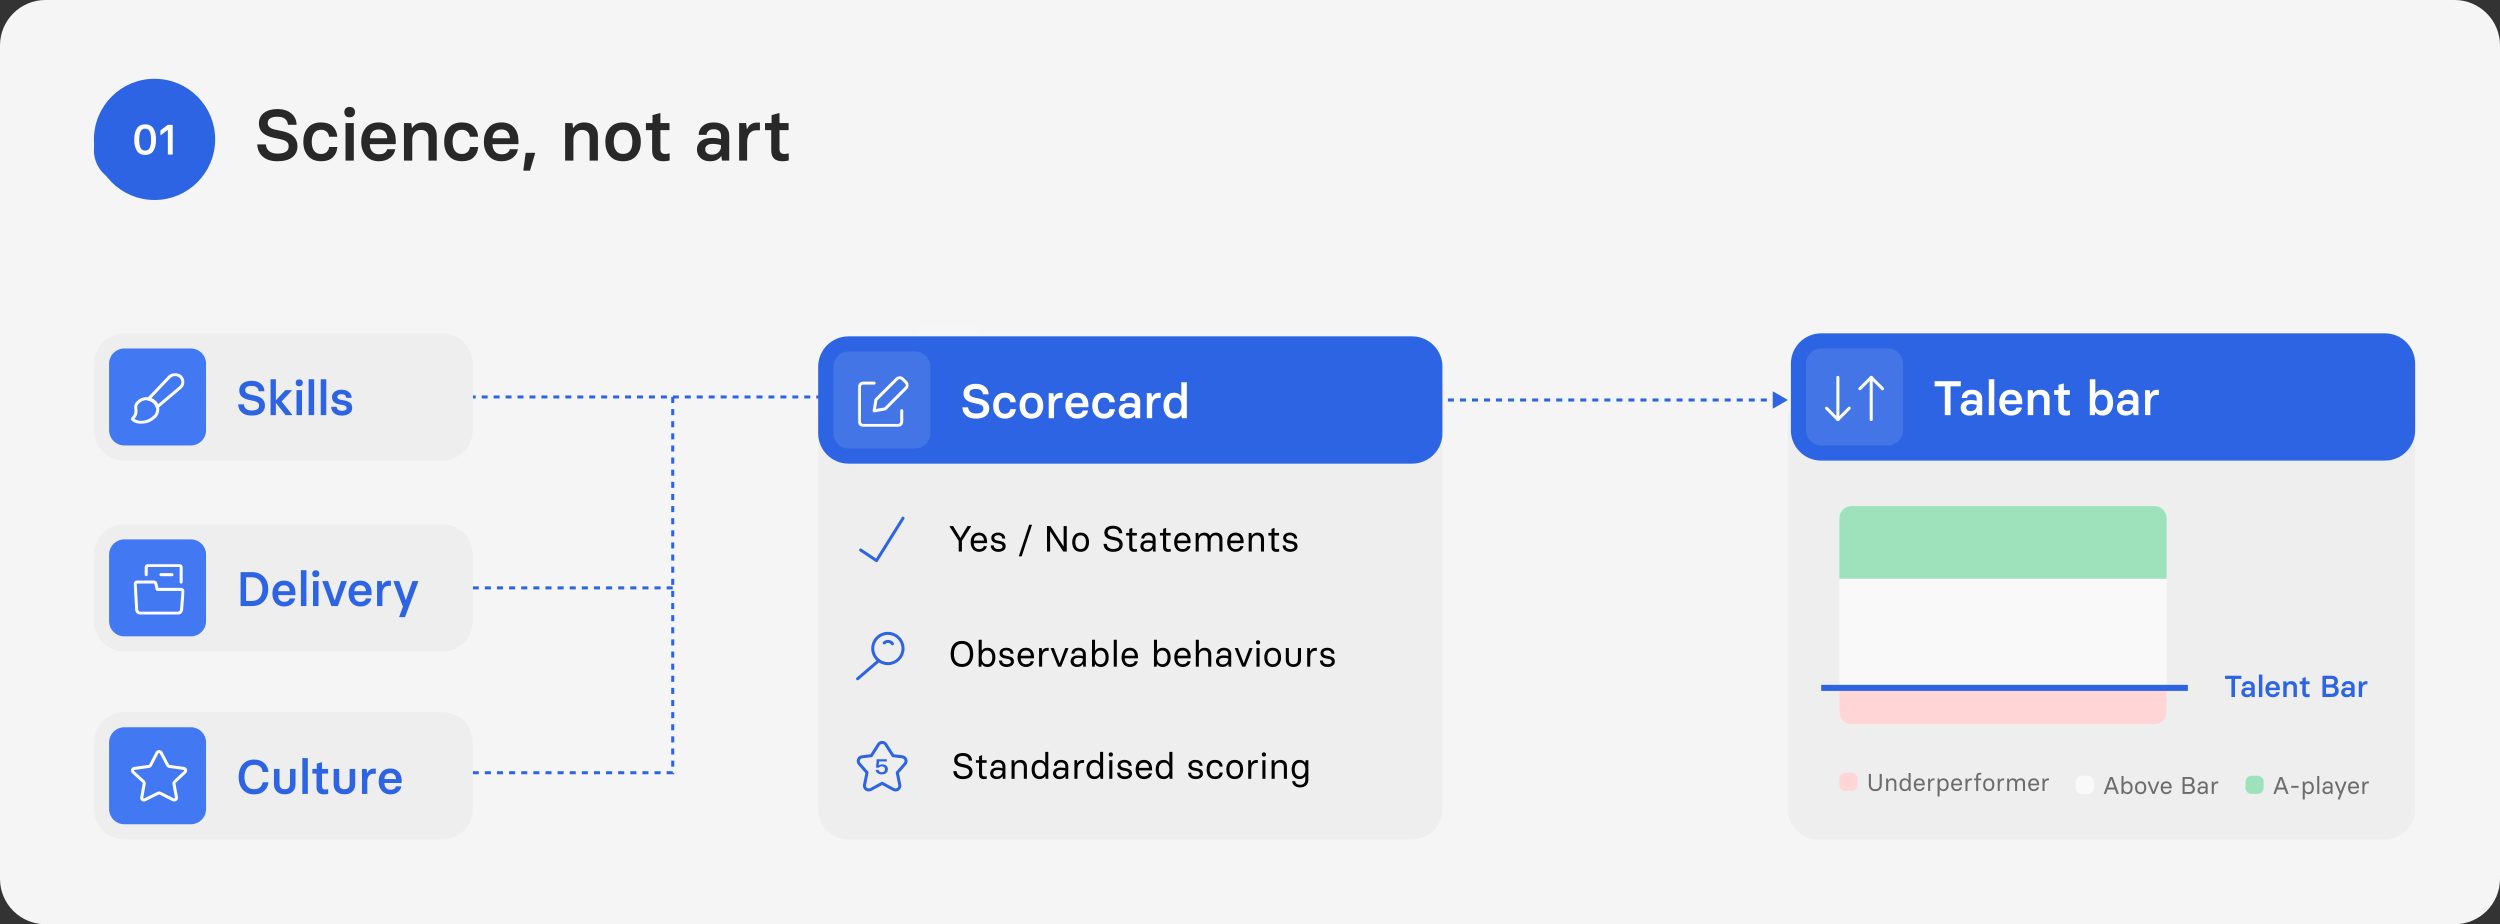 <svg width="825" height="305" viewBox="0 0 825 305" fill="none" xmlns="http://www.w3.org/2000/svg">
<rect x="0" y="0" width="825" height="305" fill="#333333" stroke="none"/>
<g clip-path="url(#clip0_136_192)">
<path d="M810 0H15C6.716 0 0 6.716 0 15V290C0 298.284 6.716 305 15 305H810C818.284 305 825 298.284 825 290V15C825 6.716 818.284 0 810 0Z" fill="#F5F5F5"/>
<path d="M466 130H280C274.477 130 270 134.477 270 140V267C270 272.523 274.477 277 280 277H466C471.523 277 476 272.523 476 267V140C476 134.477 471.523 130 466 130Z" fill="#E6E6E6" fill-opacity="0.47"/>
<path d="M787 129H600C594.477 129 590 133.477 590 139V267C590 272.523 594.477 277 600 277H787C792.523 277 797 272.523 797 267V139C797 133.477 792.523 129 787 129Z" fill="#E6E6E6" fill-opacity="0.47"/>
<path d="M41.668 60.336C47.56 60.336 52.336 55.56 52.336 49.668C52.336 43.776 47.56 39 41.668 39C35.776 39 31 43.776 31 49.668C31 55.56 35.776 60.336 41.668 60.336Z" fill="#2D64E3"/>
<path d="M41.521 53.771V46.984H41.463L39.342 48.426H39.206V47.116L41.508 45.565H43.036V53.771H41.521Z" fill="white"/>
<path d="M644.533 149.969C643.377 149.969 642.756 149.096 642.756 147.947C642.756 146.813 643.315 145.917 644.526 145.917C645.629 145.917 646.218 146.737 646.218 147.824V148.138H643.43C643.43 148.881 643.806 149.394 644.533 149.394C645.046 149.394 645.414 149.18 645.521 148.766H646.165C646.057 149.486 645.368 149.969 644.533 149.969ZM643.438 147.602H645.552C645.552 146.982 645.223 146.491 644.526 146.491C643.79 146.491 643.461 146.989 643.438 147.602Z" fill="#4F4F4F"/>
<path d="M640.375 149.969C639.203 149.969 638.598 149.18 638.598 147.947C638.598 146.729 639.203 145.917 640.367 145.917C641.416 145.917 641.922 146.537 641.975 147.326H641.332C641.294 146.805 640.934 146.491 640.367 146.491C639.563 146.491 639.249 147.142 639.249 147.947C639.249 148.766 639.563 149.402 640.367 149.402C640.949 149.402 641.294 149.103 641.347 148.582H641.991C641.914 149.41 641.393 149.969 640.375 149.969Z" fill="#4F4F4F"/>
<path d="M634.379 149.9V145.986H634.938L634.992 146.599H635.023C635.229 146.2 635.628 145.917 636.233 145.917C637.098 145.917 637.604 146.461 637.604 147.357V149.9H636.96V147.456C636.96 146.844 636.677 146.491 636.057 146.491C635.405 146.491 635.023 146.951 635.023 147.74V149.9H634.379Z" fill="#4F4F4F"/>
<path d="M631.232 149.969C630.382 149.969 629.869 149.44 629.869 148.759C629.869 148.1 630.336 147.533 631.485 147.533C631.899 147.533 632.205 147.602 632.45 147.671V147.28C632.45 146.844 632.182 146.468 631.546 146.468C630.972 146.468 630.688 146.79 630.681 147.165H630.06C630.06 146.415 630.688 145.917 631.546 145.917C632.55 145.917 633.078 146.522 633.078 147.265V149.9H632.534L632.488 149.348H632.458C632.22 149.747 631.784 149.969 631.232 149.969ZM631.347 149.433C632.013 149.433 632.45 148.95 632.45 148.383V148.184C632.128 148.085 631.83 148.046 631.485 148.046C630.849 148.046 630.52 148.291 630.52 148.751C630.52 149.141 630.78 149.433 631.347 149.433Z" fill="#4F4F4F"/>
<path d="M627.524 145.917C628.389 145.917 628.872 146.476 628.872 147.357V149.9H628.228V147.456C628.228 146.859 627.96 146.491 627.363 146.491C626.75 146.491 626.382 146.951 626.382 147.74V149.9H625.739V147.456C625.739 146.859 625.471 146.491 624.873 146.491C624.261 146.491 623.878 146.951 623.878 147.74V149.9H623.234V145.986H623.793L623.847 146.599H623.878C624.085 146.2 624.445 145.917 625.05 145.917C625.616 145.917 626.022 146.17 626.229 146.599H626.26C626.467 146.2 626.865 145.917 627.524 145.917Z" fill="#4F4F4F"/>
<path d="M620.25 149.9V145.986H620.809L620.863 146.645H620.893C621.054 146.208 621.445 145.94 621.927 145.94H622.28V146.56H621.973C621.23 146.56 620.893 147.081 620.893 148V149.9H620.25Z" fill="#4F4F4F"/>
<path d="M617.412 149.969C616.186 149.969 615.643 149.073 615.643 147.947C615.643 146.821 616.202 145.917 617.412 145.917C618.622 145.917 619.181 146.821 619.181 147.947C619.181 149.065 618.637 149.969 617.412 149.969ZM617.412 149.394C618.208 149.394 618.53 148.789 618.53 147.947C618.53 147.104 618.208 146.491 617.412 146.491C616.615 146.491 616.294 147.112 616.294 147.947C616.294 148.789 616.623 149.394 617.412 149.394Z" fill="#4F4F4F"/>
<path d="M613.434 149.9V146.522H612.737V145.986H613.434V145.304C613.434 144.63 613.871 144.156 614.576 144.156C614.782 144.156 614.928 144.178 615.066 144.209V144.745C614.951 144.722 614.813 144.707 614.683 144.707C614.3 144.707 614.078 144.921 614.078 145.304V145.986H615.027V146.522H614.078V149.9H613.434Z" fill="#4F4F4F"/>
<path d="M610.055 149.9V145.986H610.614L610.668 146.645H610.699C610.859 146.208 611.25 145.94 611.733 145.94H612.085V146.56H611.778C611.036 146.56 610.699 147.081 610.699 148V149.9H610.055Z" fill="#4F4F4F"/>
<path d="M607.3 149.969C606.143 149.969 605.523 149.096 605.523 147.947C605.523 146.813 606.082 145.917 607.292 145.917C608.395 145.917 608.985 146.737 608.985 147.824V148.138H606.197C606.197 148.881 606.572 149.394 607.3 149.394C607.813 149.394 608.18 149.18 608.288 148.766H608.931C608.824 149.486 608.134 149.969 607.3 149.969ZM606.204 147.602H608.318C608.318 146.982 607.989 146.491 607.292 146.491C606.557 146.491 606.227 146.989 606.204 147.602Z" fill="#4F4F4F"/>
<path d="M601.164 149.9V144.538H603.14C604.235 144.538 604.909 145.235 604.909 146.231C604.909 147.257 604.22 147.954 603.14 147.954H601.83V149.9H601.164ZM601.83 147.342H603.055C603.798 147.342 604.22 146.951 604.22 146.231C604.22 145.542 603.775 145.143 603.055 145.143H601.83V147.342Z" fill="#4F4F4F"/>
<path d="M156 255H222V131" stroke="#2D64E3" stroke-dasharray="2 2"/>
<path d="M294 131L289 128.113V133.887L294 131ZM156 131.5H156.986V130.5H156V131.5ZM158.957 131.5H160.929V130.5H158.957V131.5ZM162.9 131.5H164.871V130.5H162.9V131.5ZM166.843 131.5H168.814V130.5H166.843V131.5ZM170.786 131.5H172.757V130.5H170.786V131.5ZM174.729 131.5H176.7V130.5H174.729V131.5ZM178.671 131.5H180.643V130.5H178.671V131.5ZM182.614 131.5H184.586V130.5H182.614V131.5ZM186.557 131.5H188.529V130.5H186.557V131.5ZM190.5 131.5H192.471V130.5H190.5V131.5ZM194.443 131.5H196.414V130.5H194.443V131.5ZM198.386 131.5H200.357V130.5H198.386V131.5ZM202.329 131.5H204.3V130.5H202.329V131.5ZM206.271 131.5H208.243V130.5H206.271V131.5ZM210.214 131.5H212.186V130.5H210.214V131.5ZM214.157 131.5H216.129V130.5H214.157V131.5ZM218.1 131.5H220.071V130.5H218.1V131.5ZM222.043 131.5H224.014V130.5H222.043V131.5ZM225.986 131.5H227.957V130.5H225.986V131.5ZM229.929 131.5H231.9V130.5H229.929V131.5ZM233.871 131.5H235.843V130.5H233.871V131.5ZM237.814 131.5H239.786V130.5H237.814V131.5ZM241.757 131.5H243.729V130.5H241.757V131.5ZM245.7 131.5H247.671V130.5H245.7V131.5ZM249.643 131.5H251.614V130.5H249.643V131.5ZM253.586 131.5H255.557V130.5H253.586V131.5ZM257.529 131.5H259.5V130.5H257.529V131.5ZM261.471 131.5H263.443V130.5H261.471V131.5ZM265.414 131.5H267.386V130.5H265.414V131.5ZM269.357 131.5H271.329V130.5H269.357V131.5ZM273.3 131.5H275.271V130.5H273.3V131.5ZM277.243 131.5H279.214V130.5H277.243V131.5ZM281.186 131.5H283.157V130.5H281.186V131.5ZM285.129 131.5H287.1V130.5H285.129V131.5ZM289.071 131.5H291.043V130.5H289.071V131.5Z" fill="#2D64E3"/>
<path d="M590 132L585 129.113V134.887L590 132ZM451 132.5H451.993V131.5H451V132.5ZM453.979 132.5H455.964V131.5H453.979V132.5ZM457.95 132.5H459.936V131.5H457.95V132.5ZM461.921 132.5H463.907V131.5H461.921V132.5ZM465.893 132.5H467.879V131.5H465.893V132.5ZM469.864 132.5H471.85V131.5H469.864V132.5ZM473.836 132.5H475.821V131.5H473.836V132.5ZM477.807 132.5H479.793V131.5H477.807V132.5ZM481.779 132.5H483.764V131.5H481.779V132.5ZM485.75 132.5H487.736V131.5H485.75V132.5ZM489.721 132.5H491.707V131.5H489.721V132.5ZM493.693 132.5H495.679V131.5H493.693V132.5ZM497.664 132.5H499.65V131.5H497.664V132.5ZM501.636 132.5H503.621V131.5H501.636V132.5ZM505.607 132.5H507.593V131.5H505.607V132.5ZM509.579 132.5H511.564V131.5H509.579V132.5ZM513.55 132.5H515.536V131.5H513.55V132.5ZM517.521 132.5H519.507V131.5H517.521V132.5ZM521.493 132.5H523.479V131.5H521.493V132.5ZM525.464 132.5H527.45V131.5H525.464V132.5ZM529.436 132.5H531.421V131.5H529.436V132.5ZM533.407 132.5H535.393V131.5H533.407V132.5ZM537.379 132.5H539.364V131.5H537.379V132.5ZM541.35 132.5H543.336V131.5H541.35V132.5ZM545.321 132.5H547.307V131.5H545.321V132.5ZM549.293 132.5H551.279V131.5H549.293V132.5ZM553.264 132.5H555.25V131.5H553.264V132.5ZM557.236 132.5H559.221V131.5H557.236V132.5ZM561.207 132.5H563.193V131.5H561.207V132.5ZM565.179 132.5H567.164V131.5H565.179V132.5ZM569.15 132.5H571.136V131.5H569.15V132.5ZM573.122 132.5H575.107V131.5H573.122V132.5ZM577.093 132.5H579.079V131.5H577.093V132.5ZM581.064 132.5H583.05V131.5H581.064V132.5ZM585.036 132.5H587.022V131.5H585.036V132.5Z" fill="#2D64E3"/>
<path d="M156 194H222" stroke="#2D64E3" stroke-dasharray="2 2"/>
<path d="M317.247 106.134H307.723C303.857 106.134 300.723 109.268 300.723 113.134V122.659C300.723 126.525 303.857 129.659 307.723 129.659H317.247C321.113 129.659 324.247 126.525 324.247 122.659V113.134C324.247 109.268 321.113 106.134 317.247 106.134Z" fill="white" fill-opacity="0.11"/>
<path d="M91.559 53.211C89.465 53.211 87.856 52.707 86.731 51.699C85.574 50.707 84.961 49.355 84.891 47.645H87.738C87.809 48.621 88.18 49.375 88.852 49.906C89.492 50.43 90.394 50.691 91.559 50.691C94.027 50.691 95.262 49.895 95.262 48.301C95.262 47.668 95.051 47.164 94.629 46.789C94.199 46.43 93.543 46.156 92.66 45.969L90.211 45.441C88.68 45.105 87.496 44.562 86.66 43.812C85.848 43.078 85.441 42.035 85.441 40.684C85.441 39.27 85.992 38.129 87.094 37.262C88.203 36.41 89.699 35.984 91.582 35.984C93.434 35.984 94.945 36.465 96.117 37.426C97.266 38.387 97.852 39.641 97.875 41.188H95.016C94.969 40.375 94.656 39.727 94.078 39.242C93.508 38.766 92.66 38.527 91.535 38.527C89.41 38.527 88.348 39.246 88.348 40.684C88.348 41.715 89.164 42.414 90.797 42.781L93.07 43.262C96.461 43.957 98.156 45.617 98.156 48.242C98.156 49.781 97.598 50.992 96.481 51.875C95.356 52.766 93.715 53.211 91.559 53.211ZM106.008 53.211C104.133 53.211 102.684 52.629 101.66 51.465C100.621 50.309 100.102 48.758 100.102 46.812C100.102 44.852 100.613 43.289 101.637 42.125C102.645 40.977 104.078 40.402 105.938 40.402C107.602 40.402 108.887 40.832 109.793 41.691C110.707 42.582 111.211 43.727 111.305 45.125H108.574C108.504 44.422 108.238 43.863 107.777 43.449C107.316 43.035 106.703 42.828 105.938 42.828C104.93 42.828 104.168 43.18 103.652 43.883C103.137 44.594 102.879 45.57 102.879 46.812C102.879 48.07 103.137 49.055 103.652 49.766C104.168 50.469 104.93 50.82 105.938 50.82C106.695 50.82 107.309 50.609 107.777 50.188C108.254 49.758 108.527 49.199 108.598 48.512H111.328C111.211 49.941 110.707 51.078 109.816 51.922C108.91 52.781 107.641 53.211 106.008 53.211ZM115.383 38.715C114.82 38.715 114.391 38.566 114.094 38.27C113.789 37.965 113.637 37.539 113.637 36.992C113.637 36.461 113.789 36.043 114.094 35.738C114.367 35.441 114.797 35.293 115.383 35.293C115.953 35.293 116.387 35.441 116.684 35.738C116.988 36.043 117.141 36.461 117.141 36.992C117.141 37.516 116.988 37.93 116.684 38.234C116.363 38.555 115.93 38.715 115.383 38.715ZM114.023 53V40.613H116.754V53H114.023ZM125.062 53.211C123.227 53.211 121.793 52.613 120.762 51.418C119.723 50.215 119.203 48.68 119.203 46.812C119.203 44.93 119.707 43.391 120.715 42.195C121.699 41 123.129 40.402 125.004 40.402C126.785 40.402 128.164 40.961 129.141 42.078C130.117 43.195 130.605 44.645 130.605 46.426V47.574H122.039C122.039 48.598 122.301 49.406 122.824 50C123.34 50.609 124.086 50.914 125.062 50.914C126.547 50.914 127.449 50.352 127.77 49.227H130.43C130.266 50.398 129.691 51.352 128.707 52.086C127.707 52.836 126.492 53.211 125.062 53.211ZM122.062 45.629H127.793C127.77 44.77 127.531 44.066 127.078 43.52C126.594 42.988 125.902 42.723 125.004 42.723C124.074 42.723 123.355 42.988 122.848 43.52C122.348 44.066 122.086 44.77 122.062 45.629ZM133.312 53V40.613H135.727L135.949 42.219H136.043C136.809 41.008 138.016 40.402 139.664 40.402C141.047 40.402 142.137 40.801 142.934 41.598C143.73 42.395 144.129 43.5 144.129 44.914V53H141.398V45.582C141.398 43.777 140.559 42.875 138.879 42.875C138.004 42.875 137.316 43.16 136.816 43.73C136.301 44.34 136.043 45.148 136.043 46.156V53H133.312ZM152.484 53.211C150.609 53.211 149.16 52.629 148.137 51.465C147.098 50.309 146.578 48.758 146.578 46.812C146.578 44.852 147.09 43.289 148.113 42.125C149.121 40.977 150.555 40.402 152.414 40.402C154.078 40.402 155.363 40.832 156.27 41.691C157.184 42.582 157.688 43.727 157.781 45.125H155.051C154.98 44.422 154.715 43.863 154.254 43.449C153.793 43.035 153.18 42.828 152.414 42.828C151.406 42.828 150.645 43.18 150.129 43.883C149.613 44.594 149.355 45.57 149.355 46.812C149.355 48.07 149.613 49.055 150.129 49.766C150.645 50.469 151.406 50.82 152.414 50.82C153.172 50.82 153.785 50.609 154.254 50.188C154.73 49.758 155.004 49.199 155.074 48.512H157.805C157.688 49.941 157.184 51.078 156.293 51.922C155.387 52.781 154.117 53.211 152.484 53.211ZM165.539 53.211C163.703 53.211 162.27 52.613 161.238 51.418C160.199 50.215 159.68 48.68 159.68 46.812C159.68 44.93 160.184 43.391 161.191 42.195C162.176 41 163.605 40.402 165.48 40.402C167.262 40.402 168.641 40.961 169.617 42.078C170.594 43.195 171.082 44.645 171.082 46.426V47.574H162.516C162.516 48.598 162.777 49.406 163.301 50C163.816 50.609 164.562 50.914 165.539 50.914C167.023 50.914 167.926 50.352 168.246 49.227H170.906C170.742 50.398 170.168 51.352 169.184 52.086C168.184 52.836 166.969 53.211 165.539 53.211ZM162.539 45.629H168.27C168.246 44.77 168.008 44.066 167.555 43.52C167.07 42.988 166.379 42.723 165.48 42.723C164.551 42.723 163.832 42.988 163.324 43.52C162.824 44.066 162.562 44.77 162.539 45.629ZM172.723 56.316V56.07L173.473 50.434H176.566V50.668L174.891 56.316H172.723ZM186.492 53V40.613H188.906L189.129 42.219H189.223C189.988 41.008 191.195 40.402 192.844 40.402C194.227 40.402 195.316 40.801 196.113 41.598C196.91 42.395 197.309 43.5 197.309 44.914V53H194.578V45.582C194.578 43.777 193.738 42.875 192.059 42.875C191.184 42.875 190.496 43.16 189.996 43.73C189.48 44.34 189.223 45.148 189.223 46.156V53H186.492ZM205.617 53.211C203.711 53.211 202.262 52.621 201.27 51.441C200.262 50.27 199.758 48.727 199.758 46.812C199.758 44.906 200.27 43.359 201.293 42.172C202.309 40.992 203.75 40.402 205.617 40.402C207.469 40.402 208.914 40.992 209.953 42.172C210.961 43.367 211.465 44.914 211.465 46.812C211.465 48.727 210.961 50.27 209.953 51.441C208.938 52.621 207.492 53.211 205.617 53.211ZM205.617 50.797C207.664 50.797 208.688 49.469 208.688 46.812C208.688 45.555 208.43 44.57 207.914 43.859C207.414 43.172 206.648 42.828 205.617 42.828C204.578 42.828 203.809 43.172 203.309 43.859C202.793 44.57 202.535 45.555 202.535 46.812C202.535 48.062 202.801 49.035 203.332 49.73C203.848 50.441 204.609 50.797 205.617 50.797ZM218.871 53.211C216.426 53.211 215.203 52.012 215.203 49.613V42.945H213.152V40.613H215.32V38L217.699 37.332H217.934V40.613H220.934V42.945H217.934V49.133C217.934 49.727 218.062 50.152 218.32 50.41C218.594 50.684 219 50.82 219.539 50.82C219.977 50.82 220.379 50.762 220.746 50.645H220.98V52.953C220.402 53.125 219.699 53.211 218.871 53.211ZM234.316 53.211C232.98 53.211 231.93 52.844 231.164 52.109C230.383 51.406 229.992 50.488 229.992 49.355C229.992 48.191 230.414 47.262 231.258 46.566C232.117 45.863 233.383 45.512 235.055 45.512C236.047 45.512 237.008 45.648 237.938 45.922V44.773C237.938 44.141 237.738 43.625 237.34 43.227C236.934 42.844 236.316 42.652 235.488 42.652C234.77 42.652 234.211 42.828 233.812 43.18C233.398 43.547 233.18 43.988 233.156 44.504H230.566C230.566 43.316 231.016 42.332 231.914 41.551C232.797 40.785 234.004 40.402 235.535 40.402C237.121 40.402 238.367 40.809 239.273 41.621C240.188 42.441 240.645 43.48 240.645 44.738V53H238.242L238.055 51.535H237.961C237.195 52.652 235.98 53.211 234.316 53.211ZM234.938 51.031C235.836 51.031 236.562 50.766 237.117 50.234C237.664 49.711 237.938 49.074 237.938 48.324V47.914C237.102 47.625 236.203 47.48 235.242 47.48C234.414 47.48 233.793 47.633 233.379 47.938C232.941 48.258 232.723 48.699 232.723 49.262C232.723 49.793 232.914 50.215 233.297 50.527C233.656 50.863 234.203 51.031 234.938 51.031ZM243.914 53V40.613H246.211L246.457 42.582H246.551C246.832 41.918 247.238 41.398 247.77 41.023C248.316 40.641 248.98 40.449 249.762 40.449H250.77V42.992H249.715C248.668 42.992 247.883 43.336 247.359 44.023C246.82 44.703 246.551 45.68 246.551 46.953V53H243.914ZM258.176 53.211C255.73 53.211 254.508 52.012 254.508 49.613V42.945H252.457V40.613H254.625V38L257.004 37.332H257.238V40.613H260.238V42.945H257.238V49.133C257.238 49.727 257.367 50.152 257.625 50.41C257.898 50.684 258.305 50.82 258.844 50.82C259.281 50.82 259.684 50.762 260.051 50.645H260.285V52.953C259.707 53.125 259.004 53.211 258.176 53.211Z" fill="#282828"/>
<path d="M284 181.5L289.25 185L298 171" stroke="#2D64E3" stroke-linecap="round" stroke-linejoin="round"/>
<path d="M293 219C295.761 219 298 216.761 298 214C298 211.239 295.761 209 293 209C290.239 209 288 211.239 288 214C288 216.761 290.239 219 293 219Z" stroke="#2D64E3" stroke-linecap="round" stroke-linejoin="round"/>
<path d="M294.507 212.452C294.362 212.234 294.17 212.05 293.945 211.915C293.72 211.78 293.469 211.696 293.208 211.67C292.947 211.644 292.684 211.677 292.437 211.765C292.19 211.853 291.966 211.995 291.78 212.18" stroke="#2D64E3" stroke-linecap="round" stroke-linejoin="round"/>
<path d="M283 224L290 218" stroke="#2D64E3" stroke-linecap="round" stroke-linejoin="round"/>
<path d="M289.897 245.668C290.025 245.464 290.204 245.295 290.417 245.178C290.629 245.061 290.868 245 291.11 245C291.353 245 291.592 245.061 291.804 245.178C292.016 245.295 292.195 245.464 292.324 245.668L294.678 249.373L297.749 249.747C298.004 249.775 298.246 249.872 298.449 250.027C298.653 250.182 298.81 250.389 298.903 250.627C298.997 250.864 299.024 251.122 298.981 251.373C298.938 251.624 298.827 251.859 298.659 252.052L296.099 254.973L296.924 259.015C296.976 259.279 296.95 259.552 296.852 259.802C296.753 260.052 296.584 260.269 296.366 260.427C296.144 260.582 295.883 260.673 295.613 260.688C295.343 260.703 295.073 260.642 294.836 260.512L291.11 258.484L287.384 260.512C287.147 260.642 286.878 260.703 286.607 260.688C286.337 260.673 286.076 260.582 285.855 260.427C285.636 260.269 285.468 260.052 285.369 259.802C285.27 259.552 285.245 259.279 285.297 259.015L286.122 254.973L283.561 252.052C283.394 251.859 283.283 251.624 283.24 251.373C283.197 251.122 283.223 250.864 283.317 250.627C283.411 250.389 283.568 250.182 283.771 250.027C283.975 249.872 284.217 249.775 284.471 249.747L287.542 249.373L289.897 245.668Z" stroke="#2D64E3" stroke-linecap="round" stroke-linejoin="round"/>
<path d="M290.986 255.547C290.395 255.547 289.918 255.405 289.555 255.12C289.185 254.835 289 254.482 289 254.059H289.939C289.947 254.27 290.043 254.452 290.227 254.603C290.411 254.755 290.664 254.831 290.986 254.831C291.348 254.831 291.616 254.739 291.789 254.555C291.962 254.378 292.049 254.145 292.049 253.856C292.049 253.581 291.962 253.354 291.789 253.178C291.605 252.999 291.34 252.909 290.994 252.909C290.589 252.909 290.265 253.053 290.023 253.34H289.088L289.308 250.547H292.656V251.273H290.095L289.987 252.572H290.023C290.292 252.347 290.662 252.234 291.134 252.234C291.707 252.234 292.16 252.385 292.493 252.685C292.831 252.991 293 253.376 293 253.842C293 254.357 292.826 254.767 292.477 255.075C292.128 255.39 291.631 255.547 290.986 255.547Z" fill="#2D64E3"/>
<path d="M316.372 182V178.496L313.36 173.72V173.6H314.536L316.888 177.488H316.936L319.276 173.6H320.428V173.72L317.428 178.496V182H316.372ZM323.099 182.108C321.287 182.108 320.315 180.74 320.315 178.94C320.315 177.164 321.191 175.76 323.087 175.76C324.815 175.76 325.739 177.044 325.739 178.748V179.24H321.371C321.371 180.404 321.959 181.208 323.099 181.208C323.903 181.208 324.479 180.872 324.647 180.224H325.655C325.487 181.352 324.407 182.108 323.099 182.108ZM321.383 178.4H324.695C324.695 177.428 324.179 176.66 323.087 176.66C321.935 176.66 321.419 177.44 321.383 178.4ZM329.444 182.108C327.992 182.108 326.972 181.316 326.936 179.972H327.944C327.944 180.788 328.568 181.208 329.444 181.208C330.308 181.208 330.848 180.92 330.848 180.332C330.848 179.924 330.572 179.6 329.912 179.456L328.688 179.228C327.68 179.024 327.128 178.412 327.128 177.512C327.128 176.492 328.004 175.76 329.36 175.76C330.74 175.76 331.724 176.516 331.724 177.74H330.74C330.704 176.96 330.128 176.612 329.36 176.612C328.616 176.612 328.1 176.912 328.1 177.512C328.1 177.992 328.496 178.268 329.168 178.376L330.128 178.556C331.28 178.82 331.868 179.276 331.868 180.332C331.868 181.46 330.764 182.108 329.444 182.108ZM336.243 183.596V183.476L339.615 173.156H340.539V173.276L337.155 183.596H336.243ZM345.513 182V173.6H346.653L350.949 180.284H350.997V173.6H352.029V182H350.877L346.581 175.352H346.533V182H345.513ZM356.602 182.108C354.682 182.108 353.83 180.704 353.83 178.94C353.83 177.176 354.706 175.76 356.602 175.76C358.498 175.76 359.374 177.176 359.374 178.94C359.374 180.692 358.522 182.108 356.602 182.108ZM356.602 181.208C357.85 181.208 358.354 180.26 358.354 178.94C358.354 177.62 357.85 176.66 356.602 176.66C355.354 176.66 354.85 177.632 354.85 178.94C354.85 180.26 355.366 181.208 356.602 181.208ZM367.346 182.108C365.306 182.108 364.214 181.064 364.166 179.48H365.234C365.294 180.524 366.026 181.16 367.346 181.16C368.678 181.16 369.398 180.68 369.398 179.696C369.398 178.88 368.81 178.52 367.898 178.328L366.674 178.064C365.222 177.752 364.442 177.08 364.442 175.796C364.442 174.38 365.498 173.492 367.358 173.492C369.158 173.492 370.334 174.5 370.346 175.988H369.278C369.23 175.076 368.63 174.452 367.334 174.452C366.254 174.452 365.534 174.848 365.534 175.796C365.534 176.48 366.074 176.852 366.962 177.044L368.102 177.284C369.662 177.608 370.49 178.412 370.49 179.696C370.49 181.196 369.29 182.108 367.346 182.108ZM374.268 182.108C373.056 182.108 372.648 181.484 372.648 180.464V176.72H371.628V175.868H372.672V174.56L373.536 174.224H373.656V175.868H375.156V176.72H373.656V180.38C373.656 180.968 373.908 181.22 374.46 181.22C374.748 181.22 374.928 181.184 375.06 181.148H375.18V182.012C374.988 182.06 374.652 182.108 374.268 182.108ZM378.455 182.108C377.123 182.108 376.319 181.28 376.319 180.212C376.319 179.18 377.051 178.292 378.851 178.292C379.499 178.292 379.979 178.4 380.363 178.508V177.896C380.363 177.212 379.943 176.624 378.947 176.624C378.047 176.624 377.603 177.128 377.591 177.716H376.619C376.619 176.54 377.603 175.76 378.947 175.76C380.519 175.76 381.347 176.708 381.347 177.872V182H380.495L380.423 181.136H380.375C380.003 181.76 379.319 182.108 378.455 182.108ZM378.635 181.268C379.679 181.268 380.363 180.512 380.363 179.624V179.312C379.859 179.156 379.391 179.096 378.851 179.096C377.855 179.096 377.339 179.48 377.339 180.2C377.339 180.812 377.747 181.268 378.635 181.268ZM385.425 182.108C384.213 182.108 383.805 181.484 383.805 180.464V176.72H382.785V175.868H383.829V174.56L384.693 174.224H384.813V175.868H386.313V176.72H384.813V180.38C384.813 180.968 385.065 181.22 385.617 181.22C385.905 181.22 386.085 181.184 386.217 181.148H386.337V182.012C386.145 182.06 385.809 182.108 385.425 182.108ZM390.259 182.108C388.447 182.108 387.475 180.74 387.475 178.94C387.475 177.164 388.351 175.76 390.247 175.76C391.975 175.76 392.899 177.044 392.899 178.748V179.24H388.531C388.531 180.404 389.119 181.208 390.259 181.208C391.063 181.208 391.639 180.872 391.807 180.224H392.815C392.647 181.352 391.567 182.108 390.259 182.108ZM388.543 178.4H391.855C391.855 177.428 391.339 176.66 390.247 176.66C389.095 176.66 388.579 177.44 388.543 178.4ZM401.296 175.76C402.652 175.76 403.408 176.636 403.408 178.016V182H402.4V178.172C402.4 177.236 401.98 176.66 401.044 176.66C400.084 176.66 399.508 177.38 399.508 178.616V182H398.5V178.172C398.5 177.236 398.08 176.66 397.144 176.66C396.184 176.66 395.584 177.38 395.584 178.616V182H394.576V175.868H395.452L395.536 176.828H395.584C395.908 176.204 396.472 175.76 397.42 175.76C398.308 175.76 398.944 176.156 399.268 176.828H399.316C399.64 176.204 400.264 175.76 401.296 175.76ZM407.755 182.108C405.943 182.108 404.971 180.74 404.971 178.94C404.971 177.164 405.847 175.76 407.743 175.76C409.471 175.76 410.395 177.044 410.395 178.748V179.24H406.027C406.027 180.404 406.615 181.208 407.755 181.208C408.559 181.208 409.135 180.872 409.303 180.224H410.311C410.143 181.352 409.063 182.108 407.755 182.108ZM406.039 178.4H409.351C409.351 177.428 408.835 176.66 407.743 176.66C406.591 176.66 406.075 177.44 406.039 178.4ZM412.072 182V175.868H412.948L413.032 176.828H413.08C413.404 176.204 414.028 175.76 414.976 175.76C416.332 175.76 417.124 176.612 417.124 178.016V182H416.116V178.172C416.116 177.212 415.672 176.66 414.7 176.66C413.68 176.66 413.08 177.38 413.08 178.616V182H412.072ZM421.202 182.108C419.99 182.108 419.582 181.484 419.582 180.464V176.72H418.562V175.868H419.606V174.56L420.47 174.224H420.59V175.868H422.09V176.72H420.59V180.38C420.59 180.968 420.842 181.22 421.394 181.22C421.682 181.22 421.862 181.184 421.994 181.148H422.114V182.012C421.922 182.06 421.586 182.108 421.202 182.108ZM425.76 182.108C424.308 182.108 423.288 181.316 423.252 179.972H424.26C424.26 180.788 424.884 181.208 425.76 181.208C426.624 181.208 427.164 180.92 427.164 180.332C427.164 179.924 426.888 179.6 426.228 179.456L425.004 179.228C423.996 179.024 423.444 178.412 423.444 177.512C423.444 176.492 424.32 175.76 425.676 175.76C427.056 175.76 428.04 176.516 428.04 177.74H427.056C427.02 176.96 426.444 176.612 425.676 176.612C424.932 176.612 424.416 176.912 424.416 177.512C424.416 177.992 424.812 178.268 425.484 178.376L426.444 178.556C427.596 178.82 428.184 179.276 428.184 180.332C428.184 181.46 427.08 182.108 425.76 182.108Z" fill="black"/>
<path d="M317.44 220.108C314.848 220.108 313.72 218.2 313.72 215.8C313.72 213.388 314.848 211.492 317.44 211.492C320.02 211.492 321.16 213.388 321.16 215.8C321.16 218.2 320.02 220.108 317.44 220.108ZM317.44 219.124C319.432 219.124 320.08 217.492 320.08 215.8C320.08 214.108 319.432 212.476 317.44 212.476C315.436 212.476 314.8 214.108 314.8 215.8C314.8 217.492 315.448 219.124 317.44 219.124ZM325.867 220.108C324.955 220.108 324.343 219.688 324.019 219.148H323.971L323.839 220H322.963V211.12H323.971V214.72H324.019C324.343 214.18 324.955 213.76 325.867 213.76C327.595 213.76 328.459 215.116 328.471 216.928C328.459 218.908 327.475 220.108 325.867 220.108ZM325.699 219.208C326.971 219.208 327.451 218.164 327.451 216.928C327.451 215.704 326.971 214.66 325.699 214.66C324.475 214.66 323.947 215.716 323.947 216.928C323.947 218.152 324.475 219.208 325.699 219.208ZM332.174 220.108C330.722 220.108 329.702 219.316 329.666 217.972H330.674C330.674 218.788 331.298 219.208 332.174 219.208C333.038 219.208 333.578 218.92 333.578 218.332C333.578 217.924 333.302 217.6 332.642 217.456L331.418 217.228C330.41 217.024 329.858 216.412 329.858 215.512C329.858 214.492 330.734 213.76 332.09 213.76C333.47 213.76 334.454 214.516 334.454 215.74H333.47C333.434 214.96 332.858 214.612 332.09 214.612C331.346 214.612 330.83 214.912 330.83 215.512C330.83 215.992 331.226 216.268 331.898 216.376L332.858 216.556C334.01 216.82 334.598 217.276 334.598 218.332C334.598 219.46 333.494 220.108 332.174 220.108ZM338.579 220.108C336.767 220.108 335.795 218.74 335.795 216.94C335.795 215.164 336.671 213.76 338.567 213.76C340.295 213.76 341.219 215.044 341.219 216.748V217.24H336.851C336.851 218.404 337.439 219.208 338.579 219.208C339.383 219.208 339.959 218.872 340.127 218.224H341.135C340.967 219.352 339.887 220.108 338.579 220.108ZM336.863 216.4H340.175C340.175 215.428 339.659 214.66 338.567 214.66C337.415 214.66 336.899 215.44 336.863 216.4ZM342.896 220V213.868H343.772L343.856 214.9H343.904C344.156 214.216 344.768 213.796 345.524 213.796H346.076V214.768H345.596C344.432 214.768 343.904 215.584 343.904 217.024V220H342.896ZM349.144 220L346.732 213.988V213.868H347.776L349.66 218.824H349.708L351.52 213.868H352.564V213.988L350.188 220H349.144ZM355.427 220.108C354.095 220.108 353.291 219.28 353.291 218.212C353.291 217.18 354.023 216.292 355.823 216.292C356.471 216.292 356.951 216.4 357.335 216.508V215.896C357.335 215.212 356.915 214.624 355.919 214.624C355.019 214.624 354.575 215.128 354.563 215.716H353.591C353.591 214.54 354.575 213.76 355.919 213.76C357.491 213.76 358.319 214.708 358.319 215.872V220H357.467L357.395 219.136H357.347C356.975 219.76 356.291 220.108 355.427 220.108ZM355.607 219.268C356.651 219.268 357.335 218.512 357.335 217.624V217.312C356.831 217.156 356.363 217.096 355.823 217.096C354.827 217.096 354.311 217.48 354.311 218.2C354.311 218.812 354.719 219.268 355.607 219.268ZM363.261 220.108C362.349 220.108 361.737 219.688 361.413 219.148H361.365L361.233 220H360.357V211.12H361.365V214.72H361.413C361.737 214.18 362.349 213.76 363.261 213.76C364.989 213.76 365.853 215.116 365.865 216.928C365.853 218.908 364.869 220.108 363.261 220.108ZM363.093 219.208C364.365 219.208 364.845 218.164 364.845 216.928C364.845 215.704 364.365 214.66 363.093 214.66C361.869 214.66 361.341 215.716 361.341 216.928C361.341 218.152 361.869 219.208 363.093 219.208ZM367.541 220V211.12H368.549V220H367.541ZM372.892 220.108C371.08 220.108 370.108 218.74 370.108 216.94C370.108 215.164 370.984 213.76 372.88 213.76C374.608 213.76 375.532 215.044 375.532 216.748V217.24H371.164C371.164 218.404 371.752 219.208 372.892 219.208C373.696 219.208 374.272 218.872 374.44 218.224H375.448C375.28 219.352 374.2 220.108 372.892 220.108ZM371.176 216.4H374.488C374.488 215.428 373.972 214.66 372.88 214.66C371.728 214.66 371.212 215.44 371.176 216.4ZM383.711 220.108C382.799 220.108 382.187 219.688 381.863 219.148H381.815L381.683 220H380.807V211.12H381.815V214.72H381.863C382.187 214.18 382.799 213.76 383.711 213.76C385.439 213.76 386.303 215.116 386.315 216.928C386.303 218.908 385.319 220.108 383.711 220.108ZM383.543 219.208C384.815 219.208 385.295 218.164 385.295 216.928C385.295 215.704 384.815 214.66 383.543 214.66C382.319 214.66 381.791 215.716 381.791 216.928C381.791 218.152 382.319 219.208 383.543 219.208ZM390.294 220.108C388.482 220.108 387.51 218.74 387.51 216.94C387.51 215.164 388.386 213.76 390.282 213.76C392.01 213.76 392.934 215.044 392.934 216.748V217.24H388.566C388.566 218.404 389.154 219.208 390.294 219.208C391.098 219.208 391.674 218.872 391.842 218.224H392.85C392.682 219.352 391.602 220.108 390.294 220.108ZM388.578 216.4H391.89C391.89 215.428 391.374 214.66 390.282 214.66C389.13 214.66 388.614 215.44 388.578 216.4ZM394.611 220V211.12H395.619V214.828H395.667C395.991 214.204 396.591 213.76 397.539 213.76C398.895 213.76 399.711 214.612 399.711 216.016V220H398.703V216.172C398.703 215.212 398.235 214.66 397.263 214.66C396.267 214.66 395.619 215.404 395.619 216.64V220H394.611ZM403.404 220.108C402.072 220.108 401.268 219.28 401.268 218.212C401.268 217.18 402 216.292 403.8 216.292C404.448 216.292 404.928 216.4 405.312 216.508V215.896C405.312 215.212 404.892 214.624 403.896 214.624C402.996 214.624 402.552 215.128 402.54 215.716H401.568C401.568 214.54 402.552 213.76 403.896 213.76C405.468 213.76 406.296 214.708 406.296 215.872V220H405.444L405.372 219.136H405.324C404.952 219.76 404.268 220.108 403.404 220.108ZM403.584 219.268C404.628 219.268 405.312 218.512 405.312 217.624V217.312C404.808 217.156 404.34 217.096 403.8 217.096C402.804 217.096 402.288 217.48 402.288 218.2C402.288 218.812 402.696 219.268 403.584 219.268ZM409.906 220L407.494 213.988V213.868H408.538L410.422 218.824H410.47L412.282 213.868H413.326V213.988L410.95 220H409.906ZM415.154 212.692C414.686 212.692 414.458 212.416 414.458 211.984C414.458 211.564 414.686 211.288 415.154 211.288C415.61 211.288 415.85 211.564 415.85 211.984C415.85 212.416 415.61 212.692 415.154 212.692ZM414.65 220V213.868H415.658V220H414.65ZM419.989 220.108C418.069 220.108 417.217 218.704 417.217 216.94C417.217 215.176 418.093 213.76 419.989 213.76C421.885 213.76 422.761 215.176 422.761 216.94C422.761 218.692 421.909 220.108 419.989 220.108ZM419.989 219.208C421.237 219.208 421.741 218.26 421.741 216.94C421.741 215.62 421.237 214.66 419.989 214.66C418.741 214.66 418.237 215.632 418.237 216.94C418.237 218.26 418.753 219.208 419.989 219.208ZM428.323 213.868H429.331V217.768C429.331 219.172 428.311 220.096 426.823 220.096C425.335 220.096 424.315 219.172 424.315 217.768V213.868H425.323V217.6C425.323 218.572 425.755 219.196 426.823 219.196C427.891 219.196 428.323 218.572 428.323 217.6V213.868ZM431.373 220V213.868H432.249L432.333 214.9H432.381C432.633 214.216 433.245 213.796 434.001 213.796H434.553V214.768H434.073C432.909 214.768 432.381 215.584 432.381 217.024V220H431.373ZM438.077 220.108C436.625 220.108 435.605 219.316 435.569 217.972H436.577C436.577 218.788 437.201 219.208 438.077 219.208C438.941 219.208 439.481 218.92 439.481 218.332C439.481 217.924 439.205 217.6 438.545 217.456L437.321 217.228C436.313 217.024 435.761 216.412 435.761 215.512C435.761 214.492 436.637 213.76 437.993 213.76C439.373 213.76 440.357 214.516 440.357 215.74H439.373C439.337 214.96 438.761 214.612 437.993 214.612C437.249 214.612 436.733 214.912 436.733 215.512C436.733 215.992 437.129 216.268 437.801 216.376L438.761 216.556C439.913 216.82 440.501 217.276 440.501 218.332C440.501 219.46 439.397 220.108 438.077 220.108Z" fill="black"/>
<path d="M317.78 257.108C315.74 257.108 314.648 256.064 314.6 254.48H315.668C315.728 255.524 316.46 256.16 317.78 256.16C319.112 256.16 319.832 255.68 319.832 254.696C319.832 253.88 319.244 253.52 318.332 253.328L317.108 253.064C315.656 252.752 314.876 252.08 314.876 250.796C314.876 249.38 315.932 248.492 317.792 248.492C319.592 248.492 320.768 249.5 320.78 250.988H319.712C319.664 250.076 319.064 249.452 317.768 249.452C316.688 249.452 315.968 249.848 315.968 250.796C315.968 251.48 316.508 251.852 317.396 252.044L318.536 252.284C320.096 252.608 320.924 253.412 320.924 254.696C320.924 256.196 319.724 257.108 317.78 257.108ZM324.702 257.108C323.49 257.108 323.082 256.484 323.082 255.464V251.72H322.062V250.868H323.106V249.56L323.97 249.224H324.09V250.868H325.59V251.72H324.09V255.38C324.09 255.968 324.342 256.22 324.894 256.22C325.182 256.22 325.362 256.184 325.494 256.148H325.614V257.012C325.422 257.06 325.086 257.108 324.702 257.108ZM328.888 257.108C327.556 257.108 326.752 256.28 326.752 255.212C326.752 254.18 327.484 253.292 329.284 253.292C329.932 253.292 330.412 253.4 330.796 253.508V252.896C330.796 252.212 330.376 251.624 329.38 251.624C328.48 251.624 328.036 252.128 328.024 252.716H327.052C327.052 251.54 328.036 250.76 329.38 250.76C330.952 250.76 331.78 251.708 331.78 252.872V257H330.928L330.856 256.136H330.808C330.436 256.76 329.752 257.108 328.888 257.108ZM329.068 256.268C330.112 256.268 330.796 255.512 330.796 254.624V254.312C330.292 254.156 329.824 254.096 329.284 254.096C328.288 254.096 327.772 254.48 327.772 255.2C327.772 255.812 328.18 256.268 329.068 256.268ZM333.818 257V250.868H334.694L334.778 251.828H334.826C335.15 251.204 335.774 250.76 336.722 250.76C338.078 250.76 338.87 251.612 338.87 253.016V257H337.862V253.172C337.862 252.212 337.418 251.66 336.446 251.66C335.426 251.66 334.826 252.38 334.826 253.616V257H333.818ZM343.032 257.108C341.424 257.108 340.44 255.908 340.428 253.928C340.44 252.116 341.304 250.76 343.032 250.76C343.944 250.76 344.556 251.18 344.88 251.72H344.928V248.12H345.936V257H345.06L344.928 256.148H344.88C344.556 256.688 343.944 257.108 343.032 257.108ZM343.2 256.208C344.424 256.208 344.952 255.152 344.952 253.928C344.952 252.716 344.424 251.66 343.2 251.66C341.928 251.66 341.448 252.704 341.448 253.928C341.448 255.164 341.928 256.208 343.2 256.208ZM349.631 257.108C348.299 257.108 347.495 256.28 347.495 255.212C347.495 254.18 348.227 253.292 350.027 253.292C350.675 253.292 351.155 253.4 351.539 253.508V252.896C351.539 252.212 351.119 251.624 350.123 251.624C349.223 251.624 348.779 252.128 348.767 252.716H347.795C347.795 251.54 348.779 250.76 350.123 250.76C351.695 250.76 352.523 251.708 352.523 252.872V257H351.671L351.599 256.136H351.551C351.179 256.76 350.495 257.108 349.631 257.108ZM349.811 256.268C350.855 256.268 351.539 255.512 351.539 254.624V254.312C351.035 254.156 350.567 254.096 350.027 254.096C349.031 254.096 348.515 254.48 348.515 255.2C348.515 255.812 348.923 256.268 349.811 256.268ZM354.56 257V250.868H355.436L355.52 251.9H355.568C355.82 251.216 356.432 250.796 357.188 250.796H357.74V251.768H357.26C356.096 251.768 355.568 252.584 355.568 254.024V257H354.56ZM361.126 257.108C359.518 257.108 358.534 255.908 358.522 253.928C358.534 252.116 359.398 250.76 361.126 250.76C362.038 250.76 362.65 251.18 362.974 251.72H363.022V248.12H364.03V257H363.154L363.022 256.148H362.974C362.65 256.688 362.038 257.108 361.126 257.108ZM361.294 256.208C362.518 256.208 363.046 255.152 363.046 253.928C363.046 252.716 362.518 251.66 361.294 251.66C360.022 251.66 359.542 252.704 359.542 253.928C359.542 255.164 360.022 256.208 361.294 256.208ZM366.572 249.692C366.104 249.692 365.876 249.416 365.876 248.984C365.876 248.564 366.104 248.288 366.572 248.288C367.028 248.288 367.268 248.564 367.268 248.984C367.268 249.416 367.028 249.692 366.572 249.692ZM366.068 257V250.868H367.076V257H366.068ZM371.143 257.108C369.691 257.108 368.671 256.316 368.635 254.972H369.643C369.643 255.788 370.267 256.208 371.143 256.208C372.007 256.208 372.547 255.92 372.547 255.332C372.547 254.924 372.271 254.6 371.611 254.456L370.387 254.228C369.379 254.024 368.827 253.412 368.827 252.512C368.827 251.492 369.703 250.76 371.059 250.76C372.439 250.76 373.423 251.516 373.423 252.74H372.439C372.403 251.96 371.827 251.612 371.059 251.612C370.315 251.612 369.799 251.912 369.799 252.512C369.799 252.992 370.195 253.268 370.867 253.376L371.827 253.556C372.979 253.82 373.567 254.276 373.567 255.332C373.567 256.46 372.463 257.108 371.143 257.108ZM377.548 257.108C375.736 257.108 374.764 255.74 374.764 253.94C374.764 252.164 375.64 250.76 377.536 250.76C379.264 250.76 380.188 252.044 380.188 253.748V254.24H375.82C375.82 255.404 376.408 256.208 377.548 256.208C378.352 256.208 378.928 255.872 379.096 255.224H380.104C379.936 256.352 378.856 257.108 377.548 257.108ZM375.832 253.4H379.144C379.144 252.428 378.628 251.66 377.536 251.66C376.384 251.66 375.868 252.44 375.832 253.4ZM383.989 257.108C382.381 257.108 381.397 255.908 381.385 253.928C381.397 252.116 382.261 250.76 383.989 250.76C384.901 250.76 385.513 251.18 385.837 251.72H385.885V248.12H386.893V257H386.017L385.885 256.148H385.837C385.513 256.688 384.901 257.108 383.989 257.108ZM384.157 256.208C385.381 256.208 385.909 255.152 385.909 253.928C385.909 252.716 385.381 251.66 384.157 251.66C382.885 251.66 382.405 252.704 382.405 253.928C382.405 255.164 382.885 256.208 384.157 256.208ZM394.557 257.108C393.105 257.108 392.085 256.316 392.049 254.972H393.057C393.057 255.788 393.681 256.208 394.557 256.208C395.421 256.208 395.961 255.92 395.961 255.332C395.961 254.924 395.685 254.6 395.025 254.456L393.801 254.228C392.793 254.024 392.241 253.412 392.241 252.512C392.241 251.492 393.117 250.76 394.473 250.76C395.853 250.76 396.837 251.516 396.837 252.74H395.853C395.817 251.96 395.241 251.612 394.473 251.612C393.729 251.612 393.213 251.912 393.213 252.512C393.213 252.992 393.609 253.268 394.281 253.376L395.241 253.556C396.393 253.82 396.981 254.276 396.981 255.332C396.981 256.46 395.877 257.108 394.557 257.108ZM400.962 257.108C399.126 257.108 398.178 255.872 398.178 253.94C398.178 252.032 399.126 250.76 400.95 250.76C402.594 250.76 403.386 251.732 403.47 252.968H402.462C402.402 252.152 401.838 251.66 400.95 251.66C399.69 251.66 399.198 252.68 399.198 253.94C399.198 255.224 399.69 256.22 400.95 256.22C401.862 256.22 402.402 255.752 402.486 254.936H403.494C403.374 256.232 402.558 257.108 400.962 257.108ZM407.466 257.108C405.546 257.108 404.694 255.704 404.694 253.94C404.694 252.176 405.57 250.76 407.466 250.76C409.362 250.76 410.238 252.176 410.238 253.94C410.238 255.692 409.386 257.108 407.466 257.108ZM407.466 256.208C408.714 256.208 409.218 255.26 409.218 253.94C409.218 252.62 408.714 251.66 407.466 251.66C406.218 251.66 405.714 252.632 405.714 253.94C405.714 255.26 406.23 256.208 407.466 256.208ZM411.912 257V250.868H412.788L412.872 251.9H412.92C413.172 251.216 413.784 250.796 414.54 250.796H415.092V251.768H414.612C413.448 251.768 412.92 252.584 412.92 254.024V257H411.912ZM417.092 249.692C416.624 249.692 416.396 249.416 416.396 248.984C416.396 248.564 416.624 248.288 417.092 248.288C417.548 248.288 417.788 248.564 417.788 248.984C417.788 249.416 417.548 249.692 417.092 249.692ZM416.588 257V250.868H417.596V257H416.588ZM419.635 257V250.868H420.511L420.595 251.828H420.643C420.967 251.204 421.591 250.76 422.539 250.76C423.895 250.76 424.687 251.612 424.687 253.016V257H423.679V253.172C423.679 252.212 423.235 251.66 422.263 251.66C421.243 251.66 420.643 252.38 420.643 253.616V257H419.635ZM429.041 259.856C427.469 259.856 426.461 258.956 426.425 257.78H427.397C427.445 258.368 427.913 258.992 429.041 258.992C430.217 258.992 430.745 258.26 430.745 257.336V256.148H430.697C430.373 256.688 429.761 257.108 428.849 257.108C427.121 257.108 426.257 255.752 426.245 253.94C426.257 251.96 427.241 250.76 428.849 250.76C429.761 250.76 430.373 251.18 430.697 251.72H430.745L430.877 250.868H431.753V257.36C431.753 258.764 430.793 259.856 429.041 259.856ZM429.017 256.208C430.241 256.208 430.769 255.152 430.769 253.94C430.769 252.716 430.241 251.66 429.017 251.66C427.745 251.66 427.265 252.704 427.265 253.94C427.265 255.164 427.745 256.208 429.017 256.208Z" fill="black"/>
<path d="M736.368 230V224.058H734.259V222.998H739.659V224.058H737.55V230H736.368ZM741.437 230.088C740.88 230.088 740.442 229.935 740.123 229.629C739.798 229.336 739.635 228.953 739.635 228.481C739.635 227.996 739.811 227.609 740.162 227.319C740.52 227.026 741.048 226.88 741.744 226.88C742.158 226.88 742.558 226.937 742.945 227.051V226.572C742.945 226.309 742.862 226.094 742.696 225.928C742.527 225.768 742.27 225.688 741.925 225.688C741.625 225.688 741.393 225.762 741.227 225.908C741.054 226.061 740.963 226.245 740.953 226.46H739.874C739.874 225.965 740.061 225.555 740.436 225.229C740.803 224.91 741.306 224.751 741.944 224.751C742.605 224.751 743.124 224.92 743.502 225.259C743.883 225.601 744.073 226.034 744.073 226.558V230H743.072L742.994 229.39H742.955C742.636 229.855 742.13 230.088 741.437 230.088ZM741.695 229.18C742.07 229.18 742.372 229.069 742.604 228.848C742.831 228.63 742.945 228.364 742.945 228.052V227.881C742.597 227.76 742.223 227.7 741.822 227.7C741.477 227.7 741.218 227.764 741.046 227.891C740.864 228.024 740.772 228.208 740.772 228.442C740.772 228.664 740.852 228.84 741.012 228.97C741.161 229.11 741.389 229.18 741.695 229.18ZM745.436 230V222.598H746.573V230H745.436ZM750.035 230.088C749.27 230.088 748.673 229.839 748.243 229.341C747.81 228.84 747.594 228.2 747.594 227.422C747.594 226.637 747.804 225.996 748.224 225.498C748.634 225 749.229 224.751 750.011 224.751C750.753 224.751 751.327 224.984 751.734 225.449C752.141 225.915 752.345 226.519 752.345 227.261V227.739H748.775C748.775 228.166 748.884 228.503 749.103 228.75C749.317 229.004 749.628 229.131 750.035 229.131C750.654 229.131 751.03 228.896 751.163 228.428H752.271C752.203 228.916 751.964 229.313 751.554 229.619C751.137 229.932 750.631 230.088 750.035 230.088ZM748.785 226.929H751.173C751.163 226.571 751.064 226.278 750.875 226.05C750.673 225.828 750.385 225.718 750.011 225.718C749.623 225.718 749.324 225.828 749.112 226.05C748.904 226.278 748.795 226.571 748.785 226.929ZM753.473 230V224.839H754.479L754.571 225.508H754.61C754.929 225.003 755.432 224.751 756.119 224.751C756.695 224.751 757.149 224.917 757.481 225.249C757.813 225.581 757.979 226.042 757.979 226.631V230H756.842V226.909C756.842 226.157 756.492 225.781 755.792 225.781C755.427 225.781 755.141 225.9 754.933 226.138C754.718 226.392 754.61 226.729 754.61 227.148V230H753.473ZM761.3 230.088C760.281 230.088 759.771 229.588 759.771 228.589V225.811H758.917V224.839H759.82V223.75L760.812 223.472H760.909V224.839H762.159V225.811H760.909V228.389C760.909 228.636 760.963 228.813 761.07 228.921C761.184 229.035 761.354 229.092 761.578 229.092C761.76 229.092 761.928 229.067 762.081 229.019H762.179V229.98C761.938 230.052 761.645 230.088 761.3 230.088ZM766.412 230V222.998H769.454C770.073 222.998 770.572 223.159 770.953 223.481C771.334 223.813 771.524 224.259 771.524 224.819C771.524 225.483 771.257 225.96 770.724 226.25V226.289C771.43 226.585 771.783 227.148 771.783 227.979C771.783 228.61 771.586 229.103 771.192 229.458C770.792 229.819 770.245 230 769.552 230H766.412ZM767.574 225.869H769.234C769.596 225.869 769.869 225.786 770.055 225.62C770.24 225.464 770.333 225.228 770.333 224.912C770.333 224.635 770.247 224.421 770.074 224.268C769.892 224.115 769.635 224.038 769.303 224.038H767.574V225.869ZM767.574 228.95H769.381C769.771 228.95 770.069 228.857 770.274 228.672C770.479 228.496 770.582 228.245 770.582 227.92C770.582 227.601 770.483 227.347 770.284 227.158C770.076 226.979 769.775 226.89 769.381 226.89H767.574V228.95ZM774.396 230.088C773.839 230.088 773.401 229.935 773.082 229.629C772.757 229.336 772.594 228.953 772.594 228.481C772.594 227.996 772.77 227.609 773.121 227.319C773.479 227.026 774.007 226.88 774.703 226.88C775.117 226.88 775.517 226.937 775.904 227.051V226.572C775.904 226.309 775.821 226.094 775.655 225.928C775.486 225.768 775.229 225.688 774.884 225.688C774.584 225.688 774.352 225.762 774.186 225.908C774.013 226.061 773.922 226.245 773.912 226.46H772.833C772.833 225.965 773.02 225.555 773.395 225.229C773.762 224.91 774.265 224.751 774.903 224.751C775.564 224.751 776.083 224.92 776.461 225.259C776.842 225.601 777.032 226.034 777.032 226.558V230H776.031L775.953 229.39H775.914C775.595 229.855 775.089 230.088 774.396 230.088ZM774.654 229.18C775.029 229.18 775.331 229.069 775.562 228.848C775.79 228.63 775.904 228.364 775.904 228.052V227.881C775.556 227.76 775.182 227.7 774.781 227.7C774.436 227.7 774.177 227.764 774.005 227.891C773.823 228.024 773.731 228.208 773.731 228.442C773.731 228.664 773.811 228.84 773.971 228.97C774.12 229.11 774.348 229.18 774.654 229.18ZM778.395 230V224.839H779.352L779.454 225.659H779.493C779.61 225.382 779.78 225.166 780.001 225.01C780.229 224.85 780.506 224.771 780.831 224.771H781.251V225.83H780.812C780.375 225.83 780.048 225.973 779.83 226.26C779.605 226.543 779.493 226.95 779.493 227.48V230H778.395Z" fill="#2D64E3"/>
<path d="M753.152 256.4L755.216 261.92V262H754.472L753.944 260.536H751.496L750.968 262H750.24V261.92L752.296 256.4H753.152ZM751.72 259.912H753.72L752.736 257.176H752.704L751.72 259.912ZM756.093 259.968V259.344H758.541V259.968H756.093ZM759.9 263.832V257.912H760.484L760.572 258.48H760.604C760.82 258.12 761.228 257.84 761.836 257.84C762.908 257.84 763.564 258.64 763.572 259.96C763.564 261.168 762.988 262.072 761.836 262.072C761.228 262.072 760.82 261.792 760.604 261.432H760.572V263.832H759.9ZM761.724 261.472C762.572 261.472 762.892 260.776 762.892 259.96C762.892 259.136 762.572 258.44 761.724 258.44C760.908 258.44 760.556 259.144 760.556 259.96C760.556 260.768 760.908 261.472 761.724 261.472ZM764.689 262V256.08H765.361V262H764.689ZM767.824 262.072C766.936 262.072 766.4 261.52 766.4 260.808C766.4 260.12 766.888 259.528 768.088 259.528C768.52 259.528 768.84 259.6 769.096 259.672V259.264C769.096 258.808 768.816 258.416 768.152 258.416C767.552 258.416 767.256 258.752 767.248 259.144H766.6C766.6 258.36 767.256 257.84 768.152 257.84C769.2 257.84 769.752 258.472 769.752 259.248V262H769.184L769.136 261.424H769.104C768.856 261.84 768.4 262.072 767.824 262.072ZM767.944 261.512C768.64 261.512 769.096 261.008 769.096 260.416V260.208C768.76 260.104 768.448 260.064 768.088 260.064C767.424 260.064 767.08 260.32 767.08 260.8C767.08 261.208 767.352 261.512 767.944 261.512ZM771.425 263.832V263.752L772.121 261.968L772.113 261.952L770.473 257.992V257.912H771.193L772.433 261.12H772.465L773.665 257.912H774.369V257.992L772.105 263.832H771.425ZM776.709 262.072C775.501 262.072 774.853 261.16 774.853 259.96C774.853 258.776 775.437 257.84 776.701 257.84C777.853 257.84 778.469 258.696 778.469 259.832V260.16H775.557C775.557 260.936 775.949 261.472 776.709 261.472C777.245 261.472 777.629 261.248 777.741 260.816H778.413C778.301 261.568 777.581 262.072 776.709 262.072ZM775.565 259.6H777.773C777.773 258.952 777.429 258.44 776.701 258.44C775.933 258.44 775.589 258.96 775.565 259.6ZM779.587 262V257.912H780.171L780.227 258.6H780.259C780.427 258.144 780.835 257.864 781.339 257.864H781.707V258.512H781.387C780.611 258.512 780.259 259.056 780.259 260.016V262H779.587Z" fill="#6C6C6C"/>
<path d="M697.152 256.4L699.216 261.92V262H698.472L697.944 260.536H695.496L694.968 262H694.24V261.92L696.296 256.4H697.152ZM695.72 259.912H697.72L696.736 257.176H696.704L695.72 259.912ZM702.031 262.072C701.423 262.072 701.015 261.792 700.799 261.432H700.767L700.679 262H700.095V256.08H700.767V258.48H700.799C701.015 258.12 701.423 257.84 702.031 257.84C703.183 257.84 703.759 258.744 703.767 259.952C703.759 261.272 703.103 262.072 702.031 262.072ZM701.919 261.472C702.767 261.472 703.087 260.776 703.087 259.952C703.087 259.136 702.767 258.44 701.919 258.44C701.103 258.44 700.751 259.144 700.751 259.952C700.751 260.768 701.103 261.472 701.919 261.472ZM706.412 262.072C705.132 262.072 704.564 261.136 704.564 259.96C704.564 258.784 705.148 257.84 706.412 257.84C707.676 257.84 708.26 258.784 708.26 259.96C708.26 261.128 707.692 262.072 706.412 262.072ZM706.412 261.472C707.244 261.472 707.58 260.84 707.58 259.96C707.58 259.08 707.244 258.44 706.412 258.44C705.58 258.44 705.244 259.088 705.244 259.96C705.244 260.84 705.588 261.472 706.412 261.472ZM710.307 262L708.699 257.992V257.912H709.395L710.651 261.216H710.683L711.891 257.912H712.587V257.992L711.003 262H710.307ZM714.889 262.072C713.681 262.072 713.033 261.16 713.033 259.96C713.033 258.776 713.617 257.84 714.881 257.84C716.033 257.84 716.649 258.696 716.649 259.832V260.16H713.737C713.737 260.936 714.129 261.472 714.889 261.472C715.425 261.472 715.809 261.248 715.921 260.816H716.593C716.481 261.568 715.761 262.072 714.889 262.072ZM713.745 259.6H715.953C715.953 258.952 715.609 258.44 714.881 258.44C714.113 258.44 713.769 258.96 713.745 259.6ZM720.245 262V256.4H722.493C723.437 256.4 724.125 256.936 724.125 257.856C724.125 258.464 723.837 258.816 723.421 259V259.032C723.853 259.208 724.333 259.592 724.333 260.384C724.333 261.408 723.645 262 722.549 262H720.245ZM720.933 258.8H722.325C722.973 258.8 723.413 258.512 723.413 257.856C723.413 257.328 723.053 257.024 722.413 257.024H720.933V258.8ZM720.933 261.368H722.469C723.133 261.368 723.613 261.024 723.613 260.384C723.613 259.728 723.181 259.408 722.469 259.408H720.933V261.368ZM726.597 262.072C725.709 262.072 725.173 261.52 725.173 260.808C725.173 260.12 725.661 259.528 726.861 259.528C727.293 259.528 727.613 259.6 727.869 259.672V259.264C727.869 258.808 727.589 258.416 726.925 258.416C726.325 258.416 726.029 258.752 726.021 259.144H725.373C725.373 258.36 726.029 257.84 726.925 257.84C727.973 257.84 728.525 258.472 728.525 259.248V262H727.957L727.909 261.424H727.877C727.629 261.84 727.173 262.072 726.597 262.072ZM726.717 261.512C727.413 261.512 727.869 261.008 727.869 260.416V260.208C727.533 260.104 727.221 260.064 726.861 260.064C726.197 260.064 725.853 260.32 725.853 260.8C725.853 261.208 726.125 261.512 726.717 261.512ZM729.884 262V257.912H730.468L730.524 258.6H730.556C730.724 258.144 731.132 257.864 731.636 257.864H732.004V258.512H731.684C730.908 258.512 730.556 259.056 730.556 260.016V262H729.884Z" fill="#6C6C6C"/>
<path d="M618.848 261.072C617.536 261.072 616.72 260.312 616.72 259.024V255.4H617.416V259.008C617.416 259.872 617.888 260.432 618.848 260.432C619.824 260.432 620.288 259.872 620.288 259.008V255.4H620.992V259.024C620.992 260.312 620.184 261.072 618.848 261.072ZM622.431 261V256.912H623.015L623.071 257.552H623.103C623.319 257.136 623.735 256.84 624.367 256.84C625.271 256.84 625.799 257.408 625.799 258.344V261H625.127V258.448C625.127 257.808 624.831 257.44 624.183 257.44C623.503 257.44 623.103 257.92 623.103 258.744V261H622.431ZM628.574 261.072C627.502 261.072 626.846 260.272 626.838 258.952C626.846 257.744 627.422 256.84 628.574 256.84C629.182 256.84 629.59 257.12 629.806 257.48H629.838V255.08H630.51V261H629.926L629.838 260.432H629.806C629.59 260.792 629.182 261.072 628.574 261.072ZM628.686 260.472C629.502 260.472 629.854 259.768 629.854 258.952C629.854 258.144 629.502 257.44 628.686 257.44C627.838 257.44 627.518 258.136 627.518 258.952C627.518 259.776 627.838 260.472 628.686 260.472ZM633.404 261.072C632.196 261.072 631.548 260.16 631.548 258.96C631.548 257.776 632.132 256.84 633.396 256.84C634.548 256.84 635.164 257.696 635.164 258.832V259.16H632.252C632.252 259.936 632.644 260.472 633.404 260.472C633.94 260.472 634.324 260.248 634.436 259.816H635.108C634.996 260.568 634.276 261.072 633.404 261.072ZM632.26 258.6H634.468C634.468 257.952 634.124 257.44 633.396 257.44C632.628 257.44 632.284 257.96 632.26 258.6ZM636.283 261V256.912H636.867L636.923 257.6H636.955C637.123 257.144 637.531 256.864 638.035 256.864H638.403V257.512H638.083C637.307 257.512 636.955 258.056 636.955 259.016V261H636.283ZM639.4 262.832V256.912H639.984L640.072 257.48H640.104C640.32 257.12 640.728 256.84 641.336 256.84C642.408 256.84 643.064 257.64 643.072 258.96C643.064 260.168 642.488 261.072 641.336 261.072C640.728 261.072 640.32 260.792 640.104 260.432H640.072V262.832H639.4ZM641.224 260.472C642.072 260.472 642.392 259.776 642.392 258.96C642.392 258.136 642.072 257.44 641.224 257.44C640.408 257.44 640.056 258.144 640.056 258.96C640.056 259.768 640.408 260.472 641.224 260.472ZM645.725 261.072C644.517 261.072 643.869 260.16 643.869 258.96C643.869 257.776 644.453 256.84 645.717 256.84C646.869 256.84 647.485 257.696 647.485 258.832V259.16H644.573C644.573 259.936 644.965 260.472 645.725 260.472C646.261 260.472 646.645 260.248 646.757 259.816H647.429C647.317 260.568 646.597 261.072 645.725 261.072ZM644.581 258.6H646.789C646.789 257.952 646.445 257.44 645.717 257.44C644.949 257.44 644.605 257.96 644.581 258.6ZM648.603 261V256.912H649.187L649.243 257.6H649.275C649.443 257.144 649.851 256.864 650.355 256.864H650.723V257.512H650.403C649.627 257.512 649.275 258.056 649.275 259.016V261H648.603ZM652.132 261V257.472H651.404V256.912H652.132V256.2C652.132 255.496 652.588 255 653.324 255C653.54 255 653.692 255.024 653.836 255.056V255.616C653.716 255.592 653.572 255.576 653.436 255.576C653.036 255.576 652.804 255.8 652.804 256.2V256.912H653.796V257.472H652.804V261H652.132ZM656.287 261.072C655.007 261.072 654.439 260.136 654.439 258.96C654.439 257.784 655.023 256.84 656.287 256.84C657.551 256.84 658.135 257.784 658.135 258.96C658.135 260.128 657.567 261.072 656.287 261.072ZM656.287 260.472C657.119 260.472 657.455 259.84 657.455 258.96C657.455 258.08 657.119 257.44 656.287 257.44C655.455 257.44 655.119 258.088 655.119 258.96C655.119 259.84 655.463 260.472 656.287 260.472ZM659.251 261V256.912H659.835L659.891 257.6H659.923C660.091 257.144 660.499 256.864 661.003 256.864H661.371V257.512H661.051C660.275 257.512 659.923 258.056 659.923 259.016V261H659.251ZM666.848 256.84C667.752 256.84 668.256 257.424 668.256 258.344V261H667.584V258.448C667.584 257.824 667.304 257.44 666.68 257.44C666.04 257.44 665.656 257.92 665.656 258.744V261H664.984V258.448C664.984 257.824 664.704 257.44 664.08 257.44C663.44 257.44 663.04 257.92 663.04 258.744V261H662.368V256.912H662.952L663.008 257.552H663.04C663.256 257.136 663.632 256.84 664.264 256.84C664.856 256.84 665.28 257.104 665.496 257.552H665.528C665.744 257.136 666.16 256.84 666.848 256.84ZM671.154 261.072C669.946 261.072 669.298 260.16 669.298 258.96C669.298 257.776 669.882 256.84 671.146 256.84C672.298 256.84 672.914 257.696 672.914 258.832V259.16H670.002C670.002 259.936 670.394 260.472 671.154 260.472C671.69 260.472 672.074 260.248 672.186 259.816H672.858C672.746 260.568 672.026 261.072 671.154 261.072ZM670.01 258.6H672.218C672.218 257.952 671.874 257.44 671.146 257.44C670.378 257.44 670.034 257.96 670.01 258.6ZM674.033 261V256.912H674.617L674.673 257.6H674.705C674.873 257.144 675.281 256.864 675.785 256.864H676.153V257.512H675.833C675.057 257.512 674.705 258.056 674.705 259.016V261H674.033Z" fill="#6C6C6C"/>
<path d="M71 46C71 34.954 62.046 26 51 26C39.954 26 31 34.954 31 46C31 57.046 39.954 66 51 66C62.046 66 71 57.046 71 46Z" fill="#2D64E3"/>
<path d="M47.895 51.123C46.656 51.123 45.751 50.672 45.182 49.77C44.594 48.858 44.3 47.625 44.3 46.071C44.3 44.526 44.594 43.298 45.182 42.387C45.751 41.484 46.656 41.033 47.895 41.033C49.13 41.033 50.04 41.484 50.623 42.387C51.202 43.303 51.491 44.531 51.491 46.071C51.491 47.621 51.202 48.853 50.623 49.77C50.04 50.672 49.13 51.123 47.895 51.123ZM46.371 48.758C46.663 49.387 47.171 49.701 47.895 49.701C48.62 49.701 49.128 49.387 49.42 48.758C49.712 48.133 49.857 47.238 49.857 46.071C49.857 44.914 49.712 44.023 49.42 43.398C49.128 42.774 48.62 42.462 47.895 42.462C47.18 42.462 46.676 42.774 46.385 43.398C46.084 44.041 45.934 44.932 45.934 46.071C45.934 47.238 46.079 48.133 46.371 48.758ZM55.388 51V42.893H55.326L53.077 44.615H52.934V43.05L55.374 41.197H56.994V51H55.388Z" fill="white"/>
<path d="M146 110H41C35.477 110 31 114.477 31 120V142C31 147.523 35.477 152 41 152H146C151.523 152 156 147.523 156 142V120C156 114.477 151.523 110 146 110Z" fill="#EEEEEE"/>
<path d="M63 115H41C38.239 115 36 117.239 36 120V142C36 144.761 38.239 147 41 147H63C65.761 147 68 144.761 68 142V120C68 117.239 65.761 115 63 115Z" fill="#4378F3"/>
<mask id="mask0_136_192" style="mask-type:luminance" maskUnits="userSpaceOnUse" x="43" y="123" width="18" height="17">
<path d="M61 123H43V140H61V123Z" fill="white"/>
</mask>
<g mask="url(#mask0_136_192)">
<path d="M50.881 137.644C48.914 139.514 45.571 140.134 43.643 138.264C46.214 135.75 43.643 134.536 45.571 132.714C45.91 132.358 46.322 132.071 46.782 131.87C47.242 131.669 47.741 131.559 48.248 131.547C48.754 131.534 49.259 131.619 49.729 131.797C50.2 131.974 50.627 132.241 50.986 132.58C51.343 132.919 51.625 133.323 51.812 133.768C51.998 134.213 52.087 134.69 52.073 135.168C52.058 135.647 51.941 136.117 51.727 136.552C51.513 136.986 51.208 137.374 50.83 137.693L50.881 137.644Z" stroke="white" stroke-linecap="round" stroke-linejoin="round"/>
<path d="M59.611 124.312C59.362 124.078 59.064 123.894 58.737 123.773C58.41 123.652 58.059 123.596 57.708 123.607C57.357 123.616 57.012 123.693 56.693 123.833C56.375 123.973 56.09 124.173 55.857 124.421L48.94 131.707C49.681 131.845 50.359 132.197 50.881 132.714C51.35 133.156 51.691 133.703 51.871 134.305L59.495 127.857C59.756 127.638 59.967 127.371 60.115 127.073C60.263 126.774 60.345 126.45 60.357 126.121C60.371 125.787 60.312 125.454 60.184 125.143C60.055 124.831 59.86 124.548 59.611 124.312Z" stroke="white" stroke-linecap="round" stroke-linejoin="round"/>
</g>
<path d="M83.039 137.141C81.643 137.141 80.57 136.805 79.82 136.133C79.049 135.471 78.641 134.57 78.594 133.43H80.492C80.539 134.081 80.786 134.583 81.234 134.938C81.661 135.286 82.263 135.461 83.039 135.461C84.685 135.461 85.508 134.93 85.508 133.867C85.508 133.445 85.367 133.109 85.086 132.859C84.799 132.62 84.362 132.438 83.773 132.312L82.141 131.961C81.12 131.737 80.331 131.375 79.773 130.875C79.232 130.385 78.961 129.69 78.961 128.789C78.961 127.846 79.328 127.086 80.062 126.508C80.802 125.94 81.799 125.656 83.055 125.656C84.289 125.656 85.297 125.977 86.078 126.617C86.844 127.258 87.234 128.094 87.25 129.125H85.344C85.312 128.583 85.104 128.151 84.719 127.828C84.338 127.51 83.773 127.352 83.023 127.352C81.607 127.352 80.898 127.831 80.898 128.789C80.898 129.477 81.443 129.943 82.531 130.188L84.047 130.508C86.307 130.971 87.437 132.078 87.437 133.828C87.437 134.854 87.065 135.661 86.32 136.25C85.57 136.844 84.477 137.141 83.039 137.141ZM92.937 132.484L96.414 136.844V137H94.25L91.039 132.938V137H89.281V125.156H91.039V132.102L94.141 128.742H96.289V128.906L92.937 132.484ZM98.75 127.477C98.375 127.477 98.088 127.378 97.891 127.18C97.687 126.977 97.586 126.693 97.586 126.328C97.586 125.974 97.687 125.695 97.891 125.492C98.073 125.294 98.359 125.195 98.75 125.195C99.13 125.195 99.419 125.294 99.617 125.492C99.82 125.695 99.922 125.974 99.922 126.328C99.922 126.677 99.82 126.953 99.617 127.156C99.403 127.37 99.115 127.477 98.75 127.477ZM97.844 137V128.742H99.664V137H97.844ZM101.844 137V125.156H103.664V137H101.844ZM105.844 137V125.156H107.664V137H105.844ZM112.797 137.141C111.703 137.141 110.857 136.88 110.258 136.359C109.633 135.828 109.312 135.125 109.297 134.25H111.117C111.117 134.651 111.268 134.971 111.57 135.211C111.878 135.456 112.286 135.578 112.797 135.578C113.854 135.578 114.383 135.268 114.383 134.648C114.383 134.159 114.021 133.844 113.297 133.703L111.844 133.43C110.318 133.122 109.555 132.312 109.555 131C109.555 130.307 109.841 129.732 110.414 129.273C110.982 128.826 111.755 128.602 112.734 128.602C113.714 128.602 114.513 128.852 115.133 129.352C115.732 129.846 116.031 130.497 116.031 131.305H114.242C114.227 130.924 114.081 130.62 113.805 130.391C113.529 130.177 113.161 130.07 112.703 130.07C112.292 130.07 111.961 130.151 111.711 130.312C111.456 130.49 111.328 130.724 111.328 131.016C111.328 131.505 111.69 131.805 112.414 131.914L113.82 132.188C114.648 132.38 115.247 132.646 115.617 132.984C116.023 133.359 116.227 133.914 116.227 134.648C116.227 135.435 115.906 136.042 115.266 136.469C114.604 136.917 113.781 137.141 112.797 137.141Z" fill="#2D64E3"/>
<path d="M466 111H280C274.477 111 270 115.477 270 121V143C270 148.523 274.477 153 280 153H466C471.523 153 476 148.523 476 143V121C476 115.477 471.523 111 466 111Z" fill="#2D64E3"/>
<path d="M302 116H280C277.239 116 275 118.239 275 121V143C275 145.761 277.239 148 280 148H302C304.761 148 307 145.761 307 143V121C307 118.239 304.761 116 302 116Z" fill="#4475E6"/>
<mask id="mask1_136_192" style="mask-type:luminance" maskUnits="userSpaceOnUse" x="283" y="124" width="17" height="17">
<path d="M300 124H283V141H300V124Z" fill="white"/>
</mask>
<g mask="url(#mask1_136_192)">
<path d="M292.108 134.929L288.465 135.584L289.072 131.893L296.03 124.959C296.143 124.845 296.278 124.755 296.426 124.693C296.573 124.632 296.732 124.6 296.892 124.6C297.053 124.6 297.212 124.632 297.359 124.693C297.507 124.755 297.642 124.845 297.755 124.959L299.042 126.246C299.156 126.359 299.246 126.494 299.308 126.642C299.369 126.79 299.401 126.948 299.401 127.109C299.401 127.269 299.369 127.428 299.308 127.576C299.246 127.724 299.156 127.858 299.042 127.971L292.108 134.929Z" stroke="white" stroke-linecap="round" stroke-linejoin="round"/>
<path d="M297.571 135.536V139.178C297.571 139.501 297.444 139.809 297.216 140.037C296.988 140.265 296.679 140.393 296.357 140.393H284.821C284.499 140.393 284.191 140.265 283.963 140.037C283.735 139.809 283.607 139.501 283.607 139.178V127.643C283.607 127.321 283.735 127.012 283.963 126.784C284.191 126.556 284.499 126.428 284.821 126.428H288.464" stroke="white" stroke-linecap="round" stroke-linejoin="round"/>
</g>
<path d="M322.039 138.141C320.643 138.141 319.57 137.805 318.82 137.133C318.049 136.471 317.641 135.57 317.594 134.43H319.492C319.539 135.081 319.786 135.583 320.234 135.938C320.661 136.286 321.263 136.461 322.039 136.461C323.685 136.461 324.508 135.93 324.508 134.867C324.508 134.445 324.367 134.109 324.086 133.859C323.799 133.62 323.362 133.438 322.773 133.312L321.141 132.961C320.12 132.737 319.331 132.375 318.773 131.875C318.232 131.385 317.961 130.69 317.961 129.789C317.961 128.846 318.328 128.086 319.062 127.508C319.802 126.94 320.799 126.656 322.055 126.656C323.289 126.656 324.297 126.977 325.078 127.617C325.844 128.258 326.234 129.094 326.25 130.125H324.344C324.312 129.583 324.104 129.151 323.719 128.828C323.339 128.51 322.773 128.352 322.023 128.352C320.607 128.352 319.898 128.831 319.898 129.789C319.898 130.477 320.443 130.943 321.531 131.188L323.047 131.508C325.307 131.971 326.438 133.078 326.438 134.828C326.438 135.854 326.065 136.661 325.32 137.25C324.57 137.844 323.477 138.141 322.039 138.141ZM331.672 138.141C330.422 138.141 329.456 137.753 328.773 136.977C328.081 136.206 327.734 135.172 327.734 133.875C327.734 132.568 328.076 131.526 328.758 130.75C329.43 129.984 330.385 129.602 331.625 129.602C332.734 129.602 333.591 129.888 334.195 130.461C334.805 131.055 335.141 131.818 335.203 132.75H333.383C333.336 132.281 333.159 131.909 332.852 131.633C332.544 131.357 332.135 131.219 331.625 131.219C330.953 131.219 330.445 131.453 330.102 131.922C329.758 132.396 329.586 133.047 329.586 133.875C329.586 134.714 329.758 135.37 330.102 135.844C330.445 136.312 330.953 136.547 331.625 136.547C332.13 136.547 332.539 136.406 332.852 136.125C333.169 135.839 333.352 135.466 333.398 135.008H335.219C335.141 135.961 334.805 136.719 334.211 137.281C333.607 137.854 332.76 138.141 331.672 138.141ZM340.375 138.141C339.104 138.141 338.138 137.747 337.477 136.961C336.805 136.18 336.469 135.151 336.469 133.875C336.469 132.604 336.81 131.573 337.492 130.781C338.169 129.995 339.13 129.602 340.375 129.602C341.609 129.602 342.573 129.995 343.266 130.781C343.938 131.578 344.273 132.609 344.273 133.875C344.273 135.151 343.938 136.18 343.266 136.961C342.589 137.747 341.625 138.141 340.375 138.141ZM340.375 136.531C341.74 136.531 342.422 135.646 342.422 133.875C342.422 133.036 342.25 132.38 341.906 131.906C341.573 131.448 341.062 131.219 340.375 131.219C339.682 131.219 339.169 131.448 338.836 131.906C338.492 132.38 338.32 133.036 338.32 133.875C338.32 134.708 338.497 135.357 338.852 135.82C339.195 136.294 339.703 136.531 340.375 136.531ZM346.078 138V129.742H347.609L347.773 131.055H347.836C348.023 130.612 348.294 130.266 348.648 130.016C349.013 129.76 349.456 129.633 349.977 129.633H350.648V131.328H349.945C349.247 131.328 348.724 131.557 348.375 132.016C348.016 132.469 347.836 133.12 347.836 133.969V138H346.078ZM355.484 138.141C354.26 138.141 353.305 137.742 352.617 136.945C351.924 136.143 351.578 135.12 351.578 133.875C351.578 132.62 351.914 131.594 352.586 130.797C353.242 130 354.195 129.602 355.445 129.602C356.633 129.602 357.552 129.974 358.203 130.719C358.854 131.464 359.18 132.43 359.18 133.617V134.383H353.469C353.469 135.065 353.643 135.604 353.992 136C354.336 136.406 354.833 136.609 355.484 136.609C356.474 136.609 357.076 136.234 357.289 135.484H359.062C358.953 136.266 358.57 136.901 357.914 137.391C357.247 137.891 356.438 138.141 355.484 138.141ZM353.484 133.086H357.305C357.289 132.513 357.13 132.044 356.828 131.68C356.505 131.326 356.044 131.148 355.445 131.148C354.826 131.148 354.346 131.326 354.008 131.68C353.674 132.044 353.5 132.513 353.484 133.086ZM364.375 138.141C363.125 138.141 362.159 137.753 361.477 136.977C360.784 136.206 360.438 135.172 360.438 133.875C360.438 132.568 360.779 131.526 361.461 130.75C362.133 129.984 363.089 129.602 364.328 129.602C365.438 129.602 366.294 129.888 366.898 130.461C367.508 131.055 367.844 131.818 367.906 132.75H366.086C366.039 132.281 365.862 131.909 365.555 131.633C365.247 131.357 364.839 131.219 364.328 131.219C363.656 131.219 363.148 131.453 362.805 131.922C362.461 132.396 362.289 133.047 362.289 133.875C362.289 134.714 362.461 135.37 362.805 135.844C363.148 136.312 363.656 136.547 364.328 136.547C364.833 136.547 365.242 136.406 365.555 136.125C365.872 135.839 366.055 135.466 366.102 135.008H367.922C367.844 135.961 367.508 136.719 366.914 137.281C366.31 137.854 365.464 138.141 364.375 138.141ZM372.055 138.141C371.164 138.141 370.464 137.896 369.953 137.406C369.432 136.938 369.172 136.326 369.172 135.57C369.172 134.794 369.453 134.174 370.016 133.711C370.589 133.242 371.432 133.008 372.547 133.008C373.208 133.008 373.849 133.099 374.469 133.281V132.516C374.469 132.094 374.336 131.75 374.07 131.484C373.799 131.229 373.388 131.102 372.836 131.102C372.357 131.102 371.984 131.219 371.719 131.453C371.443 131.698 371.297 131.992 371.281 132.336H369.555C369.555 131.544 369.854 130.888 370.453 130.367C371.042 129.857 371.846 129.602 372.867 129.602C373.924 129.602 374.755 129.872 375.359 130.414C375.969 130.961 376.273 131.654 376.273 132.492V138H374.672L374.547 137.023H374.484C373.974 137.768 373.164 138.141 372.055 138.141ZM372.469 136.688C373.068 136.688 373.552 136.51 373.922 136.156C374.286 135.807 374.469 135.383 374.469 134.883V134.609C373.911 134.417 373.312 134.32 372.672 134.32C372.12 134.32 371.706 134.422 371.43 134.625C371.138 134.839 370.992 135.133 370.992 135.508C370.992 135.862 371.12 136.143 371.375 136.352C371.615 136.576 371.979 136.688 372.469 136.688ZM378.453 138V129.742H379.984L380.148 131.055H380.211C380.398 130.612 380.669 130.266 381.023 130.016C381.388 129.76 381.831 129.633 382.352 129.633H383.023V131.328H382.32C381.622 131.328 381.099 131.557 380.75 132.016C380.391 132.469 380.211 133.12 380.211 133.969V138H378.453ZM387.391 138.141C386.333 138.141 385.503 137.753 384.898 136.977C384.284 136.211 383.969 135.172 383.953 133.859C383.969 132.573 384.279 131.542 384.883 130.766C385.471 129.99 386.307 129.602 387.391 129.602C388.474 129.602 389.263 129.979 389.758 130.734H389.82V126.156H391.648V138H390.031L389.82 137.008H389.758C389.263 137.763 388.474 138.141 387.391 138.141ZM387.844 136.531C388.521 136.531 389.031 136.279 389.375 135.773C389.719 135.268 389.891 134.63 389.891 133.859C389.891 133.078 389.724 132.443 389.391 131.953C389.057 131.464 388.542 131.219 387.844 131.219C387.135 131.219 386.622 131.464 386.305 131.953C385.971 132.443 385.805 133.078 385.805 133.859C385.805 134.646 385.971 135.284 386.305 135.773C386.633 136.279 387.146 136.531 387.844 136.531Z" fill="white"/>
<path d="M787 110H601C595.477 110 591 114.477 591 120V142C591 147.523 595.477 152 601 152H787C792.523 152 797 147.523 797 142V120C797 114.477 792.523 110 787 110Z" fill="#2D64E3"/>
<path d="M623 115H601C598.239 115 596 117.239 596 120V142C596 144.761 598.239 147 601 147H623C625.761 147 628 144.761 628 142V120C628 117.239 625.761 115 623 115Z" fill="#4475E6"/>
<path d="M606.5 124.536V138.464" stroke="white" stroke-linecap="round" stroke-linejoin="round"/>
<path d="M610.25 134.714L606.5 138.464L602.75 134.714" stroke="white" stroke-linecap="round" stroke-linejoin="round"/>
<path d="M617.5 138.464V124.536" stroke="white" stroke-linecap="round" stroke-linejoin="round"/>
<path d="M613.75 128.286L617.5 124.536L621.25 128.286" stroke="white" stroke-linecap="round" stroke-linejoin="round"/>
<path d="M641.789 137V127.492H638.414V125.797H647.055V127.492H643.68V137H641.789ZM649.898 137.141C649.008 137.141 648.307 136.896 647.797 136.406C647.276 135.938 647.016 135.326 647.016 134.57C647.016 133.794 647.297 133.174 647.859 132.711C648.432 132.242 649.276 132.008 650.391 132.008C651.052 132.008 651.693 132.099 652.312 132.281V131.516C652.312 131.094 652.18 130.75 651.914 130.484C651.643 130.229 651.232 130.102 650.68 130.102C650.201 130.102 649.828 130.219 649.562 130.453C649.286 130.698 649.141 130.992 649.125 131.336H647.398C647.398 130.544 647.698 129.888 648.297 129.367C648.885 128.857 649.69 128.602 650.711 128.602C651.768 128.602 652.599 128.872 653.203 129.414C653.812 129.961 654.117 130.654 654.117 131.492V137H652.516L652.391 136.023H652.328C651.818 136.768 651.008 137.141 649.898 137.141ZM650.312 135.688C650.911 135.688 651.396 135.51 651.766 135.156C652.13 134.807 652.312 134.383 652.312 133.883V133.609C651.755 133.417 651.156 133.32 650.516 133.32C649.964 133.32 649.549 133.422 649.273 133.625C648.982 133.839 648.836 134.133 648.836 134.508C648.836 134.862 648.964 135.143 649.219 135.352C649.458 135.576 649.823 135.688 650.312 135.688ZM656.297 137V125.156H658.117V137H656.297ZM663.656 137.141C662.432 137.141 661.477 136.742 660.789 135.945C660.096 135.143 659.75 134.12 659.75 132.875C659.75 131.62 660.086 130.594 660.758 129.797C661.414 129 662.367 128.602 663.617 128.602C664.805 128.602 665.724 128.974 666.375 129.719C667.026 130.464 667.352 131.43 667.352 132.617V133.383H661.641C661.641 134.065 661.815 134.604 662.164 135C662.508 135.406 663.005 135.609 663.656 135.609C664.646 135.609 665.247 135.234 665.461 134.484H667.234C667.125 135.266 666.742 135.901 666.086 136.391C665.419 136.891 664.609 137.141 663.656 137.141ZM661.656 132.086H665.477C665.461 131.513 665.302 131.044 665 130.68C664.677 130.326 664.216 130.148 663.617 130.148C662.997 130.148 662.518 130.326 662.18 130.68C661.846 131.044 661.672 131.513 661.656 132.086ZM669.156 137V128.742H670.766L670.914 129.812H670.977C671.487 129.005 672.292 128.602 673.391 128.602C674.312 128.602 675.039 128.867 675.57 129.398C676.102 129.93 676.367 130.667 676.367 131.609V137H674.547V132.055C674.547 130.852 673.987 130.25 672.867 130.25C672.284 130.25 671.826 130.44 671.492 130.82C671.148 131.227 670.977 131.766 670.977 132.438V137H669.156ZM681.68 137.141C680.049 137.141 679.234 136.341 679.234 134.742V130.297H677.867V128.742H679.312V127L680.898 126.555H681.055V128.742H683.055V130.297H681.055V134.422C681.055 134.818 681.141 135.102 681.312 135.273C681.495 135.456 681.766 135.547 682.125 135.547C682.417 135.547 682.685 135.508 682.93 135.43H683.086V136.969C682.701 137.083 682.232 137.141 681.68 137.141ZM693.875 137.141C692.802 137.141 692.018 136.763 691.523 136.008H691.461L691.25 137H689.641V125.156H691.461V129.734H691.523C692.018 128.979 692.802 128.602 693.875 128.602C694.958 128.602 695.807 128.995 696.422 129.781C697.021 130.568 697.32 131.594 697.32 132.859C697.32 134.156 697.016 135.195 696.406 135.977C695.786 136.753 694.943 137.141 693.875 137.141ZM693.43 135.531C694.122 135.531 694.641 135.279 694.984 134.773C695.312 134.294 695.477 133.656 695.477 132.859C695.477 132.068 695.312 131.432 694.984 130.953C694.651 130.464 694.133 130.219 693.43 130.219C692.747 130.219 692.24 130.464 691.906 130.953C691.568 131.448 691.398 132.083 691.398 132.859C691.398 133.641 691.568 134.279 691.906 134.773C692.25 135.279 692.758 135.531 693.43 135.531ZM701.461 137.141C700.57 137.141 699.87 136.896 699.359 136.406C698.839 135.938 698.578 135.326 698.578 134.57C698.578 133.794 698.859 133.174 699.422 132.711C699.995 132.242 700.839 132.008 701.953 132.008C702.615 132.008 703.255 132.099 703.875 132.281V131.516C703.875 131.094 703.742 130.75 703.477 130.484C703.206 130.229 702.794 130.102 702.242 130.102C701.763 130.102 701.391 130.219 701.125 130.453C700.849 130.698 700.703 130.992 700.688 131.336H698.961C698.961 130.544 699.26 129.888 699.859 129.367C700.448 128.857 701.253 128.602 702.273 128.602C703.331 128.602 704.161 128.872 704.766 129.414C705.375 129.961 705.68 130.654 705.68 131.492V137H704.078L703.953 136.023H703.891C703.38 136.768 702.57 137.141 701.461 137.141ZM701.875 135.688C702.474 135.688 702.958 135.51 703.328 135.156C703.693 134.807 703.875 134.383 703.875 133.883V133.609C703.318 133.417 702.719 133.32 702.078 133.32C701.526 133.32 701.112 133.422 700.836 133.625C700.544 133.839 700.398 134.133 700.398 134.508C700.398 134.862 700.526 135.143 700.781 135.352C701.021 135.576 701.385 135.688 701.875 135.688ZM707.859 137V128.742H709.391L709.555 130.055H709.617C709.805 129.612 710.076 129.266 710.43 129.016C710.794 128.76 711.237 128.633 711.758 128.633H712.43V130.328H711.727C711.029 130.328 710.505 130.557 710.156 131.016C709.797 131.469 709.617 132.12 709.617 132.969V137H707.859Z" fill="white"/>
<path d="M146 235H41C35.477 235 31 239.477 31 245V267C31 272.523 35.477 277 41 277H146C151.523 277 156 272.523 156 267V245C156 239.477 151.523 235 146 235Z" fill="#EEEEEE"/>
<path d="M63 240H41C38.239 240 36 242.239 36 245V267C36 269.761 38.239 272 41 272H63C65.761 272 68 269.761 68 267V245C68 242.239 65.761 240 63 240Z" fill="#4378F3"/>
<mask id="mask2_136_192" style="mask-type:luminance" maskUnits="userSpaceOnUse" x="43" y="247" width="19" height="18">
<path d="M62 247H43V265H62V247Z" fill="white"/>
</mask>
<g mask="url(#mask2_136_192)">
<path d="M53.165 248.402L55.322 252.529C55.371 252.633 55.449 252.724 55.546 252.792C55.644 252.86 55.759 252.902 55.879 252.914L60.642 253.583C60.78 253.6 60.91 253.653 61.017 253.738C61.124 253.822 61.204 253.933 61.246 254.058C61.289 254.184 61.293 254.318 61.258 254.446C61.224 254.573 61.151 254.689 61.05 254.779L57.616 258.006C57.528 258.083 57.463 258.18 57.425 258.288C57.387 258.396 57.378 258.511 57.399 258.623L58.227 263.162C58.251 263.292 58.236 263.426 58.183 263.549C58.13 263.671 58.043 263.778 57.929 263.855C57.816 263.933 57.682 263.979 57.543 263.988C57.404 263.997 57.264 263.969 57.141 263.907L52.852 261.76C52.743 261.709 52.622 261.682 52.5 261.682C52.377 261.682 52.257 261.709 52.147 261.76L47.858 263.907C47.735 263.969 47.596 263.997 47.456 263.988C47.317 263.979 47.183 263.933 47.07 263.855C46.957 263.778 46.869 263.671 46.816 263.549C46.764 263.426 46.748 263.292 46.773 263.162L47.6 258.572C47.621 258.46 47.612 258.345 47.575 258.237C47.537 258.129 47.471 258.032 47.383 257.954L43.909 254.779C43.806 254.686 43.734 254.568 43.701 254.437C43.668 254.306 43.675 254.17 43.723 254.043C43.77 253.916 43.855 253.806 43.968 253.724C44.08 253.642 44.215 253.593 44.357 253.583L49.12 252.914C49.241 252.902 49.355 252.86 49.453 252.792C49.55 252.724 49.628 252.633 49.677 252.529L51.835 248.402C51.893 248.281 51.987 248.18 52.105 248.108C52.223 248.037 52.36 247.999 52.5 247.999C52.639 247.999 52.776 248.037 52.894 248.108C53.012 248.18 53.106 248.281 53.165 248.402Z" stroke="white" stroke-linecap="round" stroke-linejoin="round"/>
</g>
<path d="M83.906 262.141C82.26 262.141 80.99 261.615 80.094 260.562C79.198 259.526 78.75 258.143 78.75 256.414C78.75 254.685 79.198 253.294 80.094 252.242C80.995 251.185 82.266 250.656 83.906 250.656C85.26 250.656 86.354 251.034 87.188 251.789C88.016 252.539 88.484 253.526 88.594 254.75H86.672C86.594 254.031 86.323 253.456 85.859 253.023C85.401 252.596 84.75 252.383 83.906 252.383C82.812 252.383 82 252.75 81.469 253.484C80.938 254.234 80.672 255.211 80.672 256.414C80.672 257.622 80.938 258.594 81.469 259.328C82 260.062 82.812 260.43 83.906 260.43C84.703 260.43 85.336 260.227 85.805 259.82C86.268 259.419 86.562 258.865 86.688 258.156H88.594C88.453 259.333 87.971 260.294 87.148 261.039C86.336 261.773 85.255 262.141 83.906 262.141ZM95.695 253.742H97.523V258.867C97.523 259.831 97.213 260.615 96.594 261.219C95.974 261.823 95.099 262.125 93.969 262.125C92.844 262.125 91.974 261.818 91.359 261.203C90.729 260.589 90.414 259.81 90.414 258.867V253.742H92.242V258.578C92.242 259.823 92.818 260.445 93.969 260.445C95.12 260.445 95.695 259.823 95.695 258.578V253.742ZM99.766 262V250.156H101.586V262H99.766ZM106.898 262.141C105.268 262.141 104.453 261.341 104.453 259.742V255.297H103.086V253.742H104.531V252L106.117 251.555H106.273V253.742H108.273V255.297H106.273V259.422C106.273 259.818 106.359 260.102 106.531 260.273C106.714 260.456 106.984 260.547 107.344 260.547C107.635 260.547 107.904 260.508 108.148 260.43H108.305V261.969C107.919 262.083 107.451 262.141 106.898 262.141ZM115.383 253.742H117.211V258.867C117.211 259.831 116.901 260.615 116.281 261.219C115.661 261.823 114.786 262.125 113.656 262.125C112.531 262.125 111.661 261.818 111.047 261.203C110.417 260.589 110.102 259.81 110.102 258.867V253.742H111.93V258.578C111.93 259.823 112.505 260.445 113.656 260.445C114.807 260.445 115.383 259.823 115.383 258.578V253.742ZM119.453 262V253.742H120.984L121.148 255.055H121.211C121.398 254.612 121.669 254.266 122.023 254.016C122.388 253.76 122.831 253.633 123.352 253.633H124.023V255.328H123.32C122.622 255.328 122.099 255.557 121.75 256.016C121.391 256.469 121.211 257.12 121.211 257.969V262H119.453ZM128.859 262.141C127.635 262.141 126.68 261.742 125.992 260.945C125.299 260.143 124.953 259.12 124.953 257.875C124.953 256.62 125.289 255.594 125.961 254.797C126.617 254 127.57 253.602 128.82 253.602C130.008 253.602 130.927 253.974 131.578 254.719C132.229 255.464 132.555 256.43 132.555 257.617V258.383H126.844C126.844 259.065 127.018 259.604 127.367 260C127.711 260.406 128.208 260.609 128.859 260.609C129.849 260.609 130.451 260.234 130.664 259.484H132.438C132.328 260.266 131.945 260.901 131.289 261.391C130.622 261.891 129.812 262.141 128.859 262.141ZM126.859 257.086H130.68C130.664 256.513 130.505 256.044 130.203 255.68C129.88 255.326 129.419 255.148 128.82 255.148C128.201 255.148 127.721 255.326 127.383 255.68C127.049 256.044 126.875 256.513 126.859 257.086Z" fill="#2D64E3"/>
<path d="M146 173H41C35.477 173 31 177.477 31 183V205C31 210.523 35.477 215 41 215H146C151.523 215 156 210.523 156 205V183C156 177.477 151.523 173 146 173Z" fill="#EEEEEE"/>
<path d="M63 178H41C38.239 178 36 180.239 36 183V205C36 207.761 38.239 210 41 210H63C65.761 210 68 207.761 68 205V183C68 180.239 65.761 178 63 178Z" fill="#4378F3"/>
<mask id="mask3_136_192" style="mask-type:luminance" maskUnits="userSpaceOnUse" x="44" y="186" width="17" height="17">
<path d="M61 186H44V203H61V186Z" fill="white"/>
</mask>
<g mask="url(#mask3_136_192)">
<path d="M45.105 201.252L44.607 192.752C44.597 192.666 44.605 192.579 44.63 192.497C44.656 192.414 44.699 192.339 44.757 192.274C44.814 192.21 44.885 192.159 44.964 192.124C45.042 192.089 45.128 192.071 45.214 192.072H50.812C50.948 192.072 51.08 192.118 51.188 192.201C51.295 192.285 51.372 192.401 51.407 192.533L51.893 194.5H59.785C59.87 194.5 59.953 194.517 60.03 194.551C60.107 194.584 60.176 194.633 60.233 194.695C60.29 194.756 60.334 194.829 60.361 194.909C60.389 194.988 60.399 195.072 60.393 195.156L59.919 201.227C59.895 201.532 59.756 201.817 59.531 202.024C59.306 202.231 59.011 202.345 58.705 202.344H46.319C46.017 202.346 45.725 202.235 45.501 202.033C45.276 201.831 45.135 201.552 45.105 201.252Z" stroke="white" stroke-linecap="round" stroke-linejoin="round"/>
<path d="M48.25 189.643V187.214C48.25 187.053 48.314 186.899 48.428 186.785C48.542 186.671 48.696 186.607 48.857 186.607H59.179C59.34 186.607 59.494 186.671 59.608 186.785C59.722 186.899 59.786 187.053 59.786 187.214V192.071" stroke="white" stroke-linecap="round" stroke-linejoin="round"/>
<path d="M53.107 189.643H56.75" stroke="white" stroke-linecap="round" stroke-linejoin="round"/>
</g>
<path d="M79.391 200V188.797H83.172C84.781 188.797 86.076 189.31 87.055 190.336C88.029 191.357 88.516 192.711 88.516 194.398C88.516 196.013 88.039 197.352 87.086 198.414C86.138 199.471 84.833 200 83.172 200H79.391ZM81.203 198.32H83.023C84.185 198.32 85.07 197.969 85.68 197.266C86.289 196.562 86.594 195.607 86.594 194.398C86.594 193.206 86.289 192.258 85.68 191.555C85.065 190.846 84.18 190.492 83.023 190.492H81.203V198.32ZM93.797 200.141C92.573 200.141 91.617 199.742 90.93 198.945C90.237 198.143 89.891 197.12 89.891 195.875C89.891 194.62 90.227 193.594 90.898 192.797C91.555 192 92.508 191.602 93.758 191.602C94.945 191.602 95.865 191.974 96.516 192.719C97.167 193.464 97.492 194.43 97.492 195.617V196.383H91.781C91.781 197.065 91.956 197.604 92.305 198C92.648 198.406 93.146 198.609 93.797 198.609C94.787 198.609 95.388 198.234 95.602 197.484H97.375C97.266 198.266 96.883 198.901 96.227 199.391C95.56 199.891 94.75 200.141 93.797 200.141ZM91.797 195.086H95.617C95.602 194.513 95.443 194.044 95.141 193.68C94.818 193.326 94.357 193.148 93.758 193.148C93.138 193.148 92.659 193.326 92.32 193.68C91.987 194.044 91.812 194.513 91.797 195.086ZM99.297 200V188.156H101.117V200H99.297ZM104.203 190.477C103.828 190.477 103.542 190.378 103.344 190.18C103.141 189.977 103.039 189.693 103.039 189.328C103.039 188.974 103.141 188.695 103.344 188.492C103.526 188.294 103.812 188.195 104.203 188.195C104.583 188.195 104.872 188.294 105.07 188.492C105.273 188.695 105.375 188.974 105.375 189.328C105.375 189.677 105.273 189.953 105.07 190.156C104.857 190.37 104.568 190.477 104.203 190.477ZM103.297 200V191.742H105.117V200H103.297ZM109.359 200L106.383 191.906V191.742H108.25L110.414 198.109H110.477L112.57 191.742H114.43V191.906L111.5 200H109.359ZM118.938 200.141C117.714 200.141 116.758 199.742 116.07 198.945C115.378 198.143 115.031 197.12 115.031 195.875C115.031 194.62 115.367 193.594 116.039 192.797C116.695 192 117.648 191.602 118.898 191.602C120.086 191.602 121.005 191.974 121.656 192.719C122.307 193.464 122.633 194.43 122.633 195.617V196.383H116.922C116.922 197.065 117.096 197.604 117.445 198C117.789 198.406 118.286 198.609 118.938 198.609C119.927 198.609 120.529 198.234 120.742 197.484H122.516C122.406 198.266 122.023 198.901 121.367 199.391C120.701 199.891 119.891 200.141 118.938 200.141ZM116.938 195.086H120.758C120.742 194.513 120.583 194.044 120.281 193.68C119.958 193.326 119.497 193.148 118.898 193.148C118.279 193.148 117.799 193.326 117.461 193.68C117.128 194.044 116.953 194.513 116.938 195.086ZM124.438 200V191.742H125.969L126.133 193.055H126.195C126.383 192.612 126.654 192.266 127.008 192.016C127.372 191.76 127.815 191.633 128.336 191.633H129.008V193.328H128.305C127.607 193.328 127.083 193.557 126.734 194.016C126.375 194.469 126.195 195.12 126.195 195.969V200H124.438ZM131.734 203.664V203.508L133.047 199.969L132.859 199.953L129.852 191.906V191.742H131.75L133.898 197.953H133.961L136.109 191.742H138.039V191.906L133.656 203.664H131.734Z" fill="#2D64E3"/>
<path d="M607 171C607 168.791 608.791 167 611 167H711C713.209 167 715 168.791 715 171V235C715 237.209 713.209 239 711 239H611C608.791 239 607 237.209 607 235V171Z" fill="#F9F9F9"/>
<path d="M607 171C607 168.791 608.791 167 611 167H711C713.209 167 715 168.791 715 171V191H607V171Z" fill="#9DE2BB"/>
<path d="M745 256H743C741.895 256 741 256.895 741 258V260C741 261.105 741.895 262 743 262H745C746.105 262 747 261.105 747 260V258C747 256.895 746.105 256 745 256Z" fill="#9DE2BB"/>
<path d="M689 256H687C685.895 256 685 256.895 685 258V260C685 261.105 685.895 262 687 262H689C690.105 262 691 261.105 691 260V258C691 256.895 690.105 256 689 256Z" fill="#F9F9F9"/>
<path d="M611 255H609C607.895 255 607 255.895 607 257V259C607 260.105 607.895 261 609 261H611C612.105 261 613 260.105 613 259V257C613 255.895 612.105 255 611 255Z" fill="#FFD5D6"/>
<path d="M607 228H715V235C715 237.209 713.209 239 711 239H611C608.791 239 607 237.209 607 235V228Z" fill="#FFD5D6"/>
<path d="M601 227H722" stroke="#2D64E3" stroke-width="2"/>
</g>
<defs>
<clipPath id="clip0_136_192">
<rect width="825" height="305" fill="white"/>
</clipPath>
</defs>
</svg>
